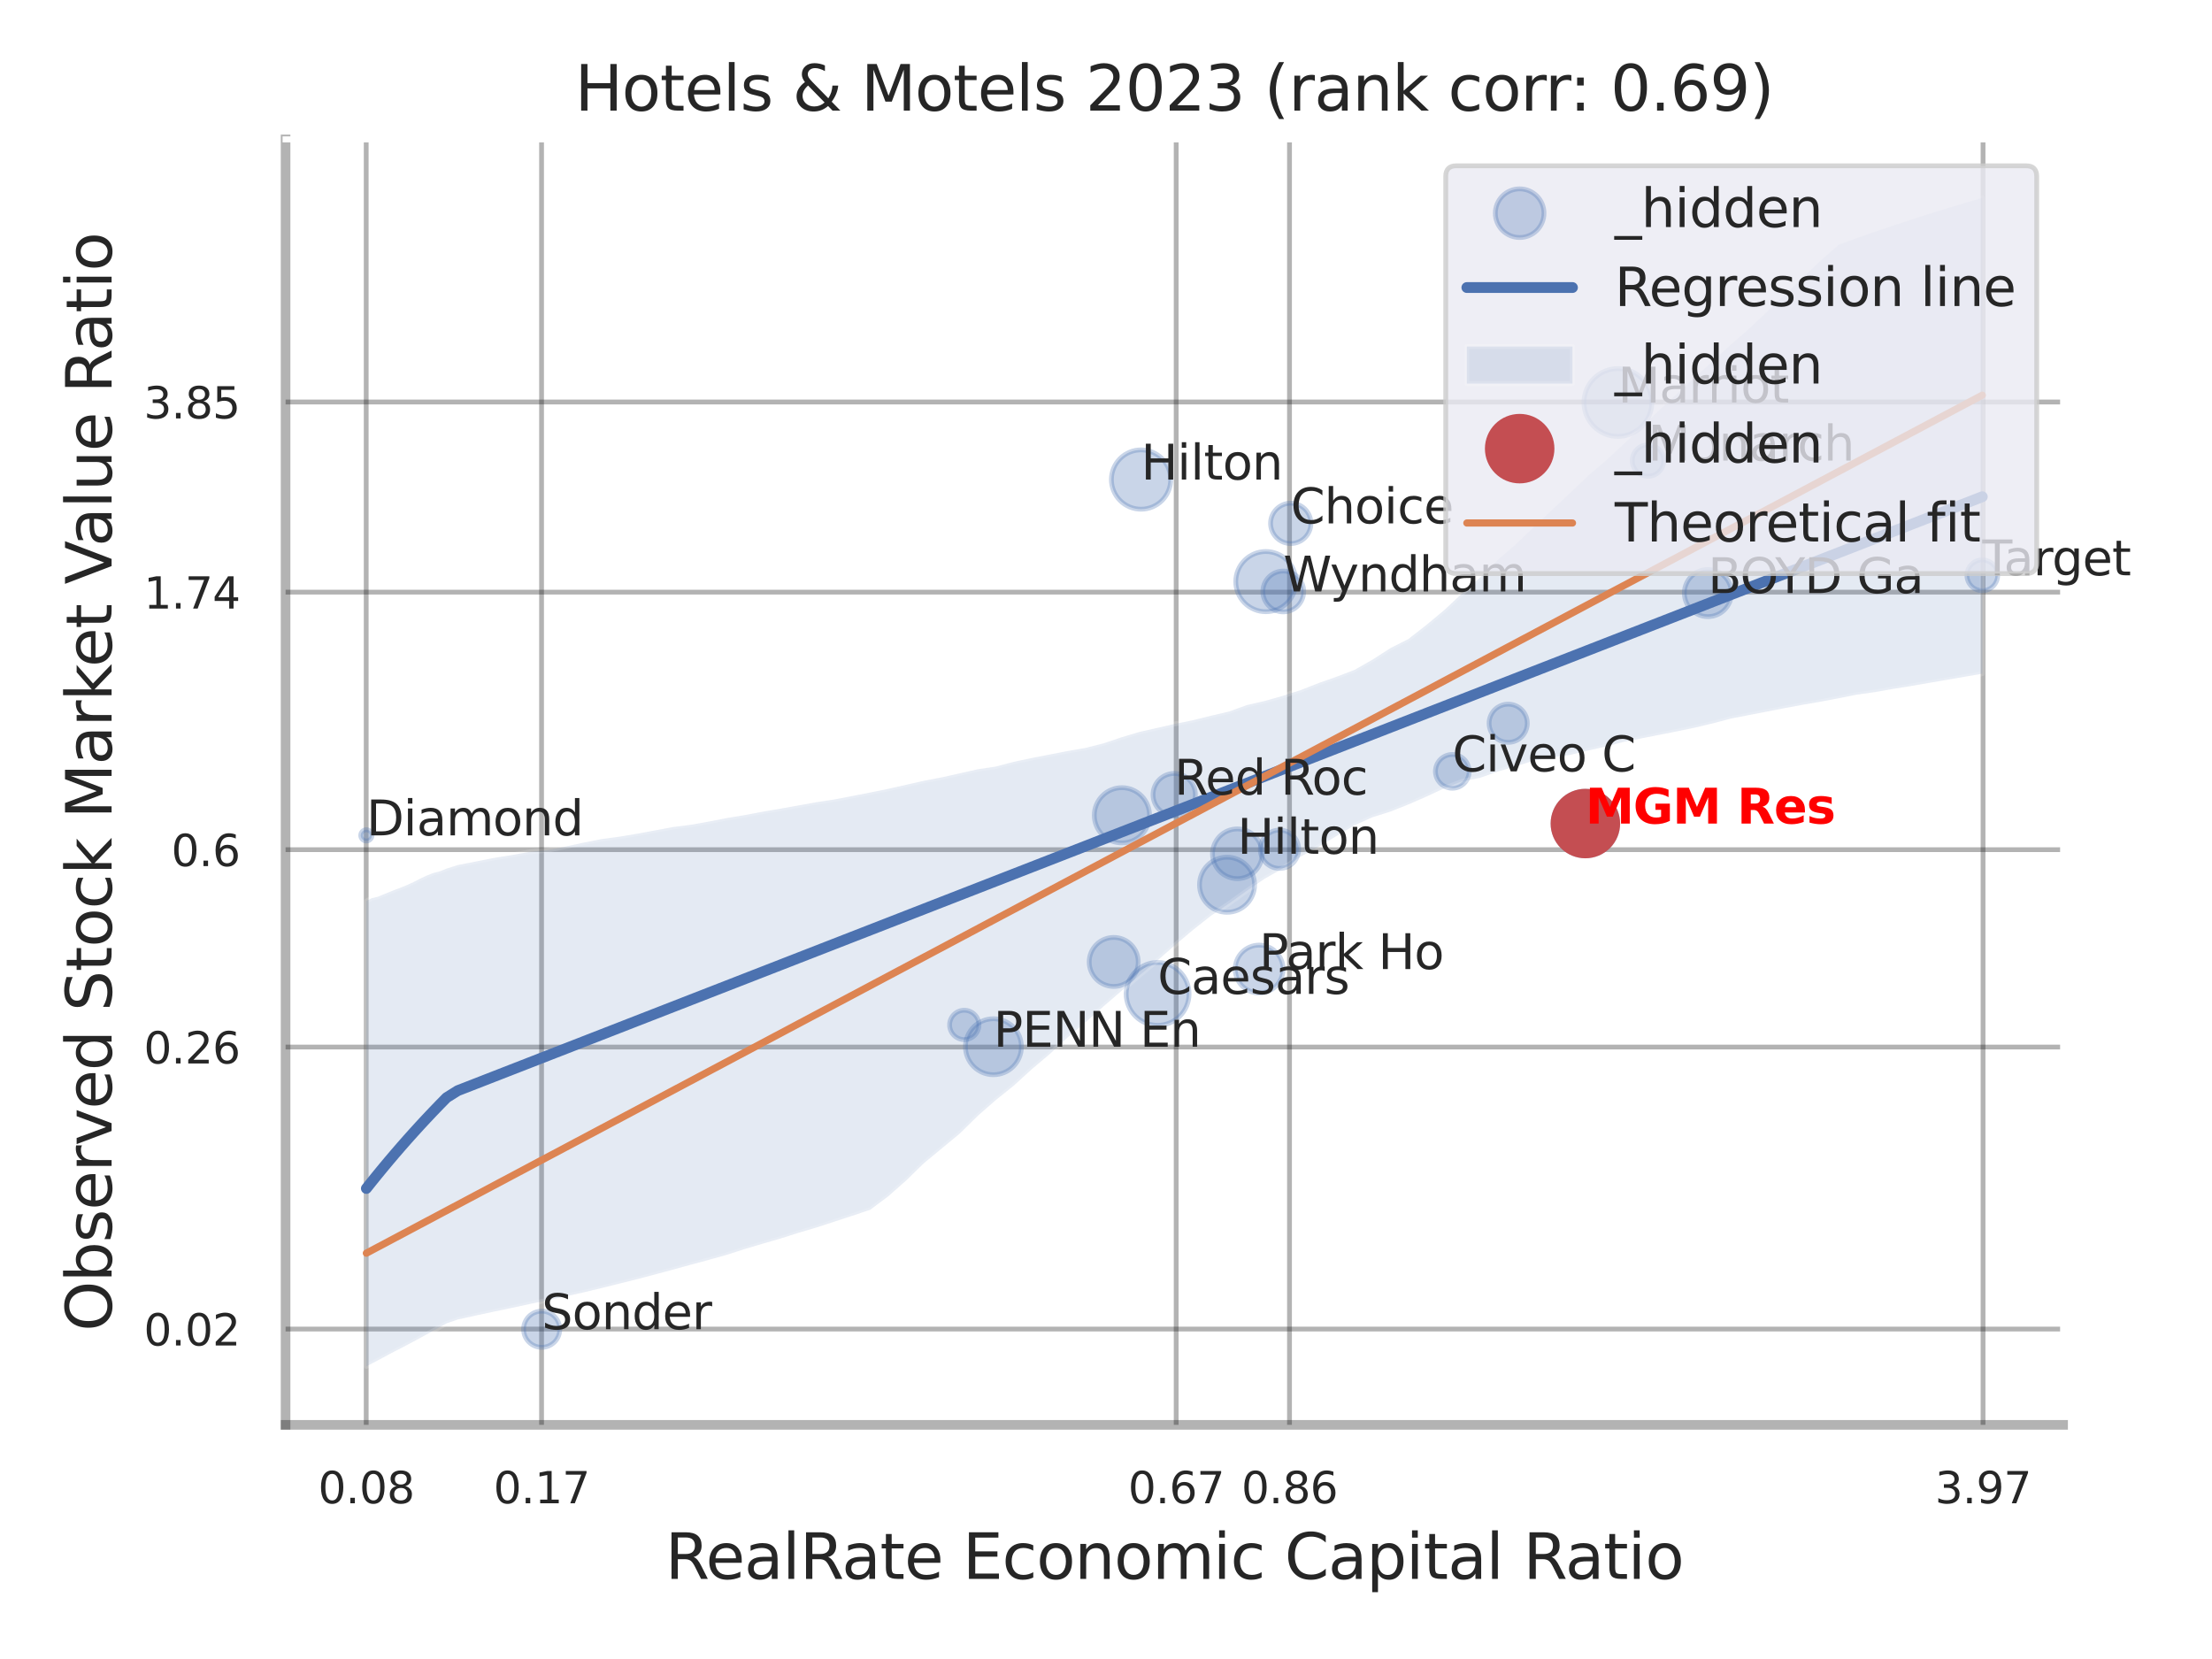 <?xml version="1.0" encoding="utf-8" standalone="no"?>
<!DOCTYPE svg PUBLIC "-//W3C//DTD SVG 1.1//EN"
  "http://www.w3.org/Graphics/SVG/1.1/DTD/svg11.dtd">
<svg xmlns:xlink="http://www.w3.org/1999/xlink" width="460.8pt" height="345.6pt" viewBox="0 0 460.8 345.6" xmlns="http://www.w3.org/2000/svg" version="1.1">
 <defs>
  <style type="text/css">*{stroke-linejoin: round; stroke-linecap: butt}</style>
 </defs>
 <g id="figure_1">
  <g id="patch_1">
   <path d="M 0 345.6 
L 460.8 345.6 
L 460.8 0 
L 0 0 
z
" style="fill: #ffffff"/>
  </g>
  <g id="axes_1">
   <g id="patch_2">
    <path d="M 59.49 296.82 
L 429.783 296.82 
L 429.783 29.04 
L 59.49 29.04 
z
" style="fill: #ffffff"/>
   </g>
   <g id="matplotlib.axis_1">
    <g id="xtick_1">
     <g id="line2d_1">
      <path d="M 76.286 296.82 
L 76.286 29.04 
" clip-path="url(#p8606f9867f)" style="fill: none; stroke: #000000; stroke-opacity: 0.3; stroke-linecap: round"/>
     </g>
     <g id="text_1">
      <!-- 0.08 -->
      <g style="fill: #262626" transform="translate(66.266 313.159) scale(0.09 -0.09)">
       <defs>
        <path id="DejaVuSans-30" d="M 2034 4250 
Q 1547 4250 1301 3770 
Q 1056 3291 1056 2328 
Q 1056 1369 1301 889 
Q 1547 409 2034 409 
Q 2525 409 2770 889 
Q 3016 1369 3016 2328 
Q 3016 3291 2770 3770 
Q 2525 4250 2034 4250 
z
M 2034 4750 
Q 2819 4750 3233 4129 
Q 3647 3509 3647 2328 
Q 3647 1150 3233 529 
Q 2819 -91 2034 -91 
Q 1250 -91 836 529 
Q 422 1150 422 2328 
Q 422 3509 836 4129 
Q 1250 4750 2034 4750 
z
" transform="scale(0.016)"/>
        <path id="DejaVuSans-2e" d="M 684 794 
L 1344 794 
L 1344 0 
L 684 0 
L 684 794 
z
" transform="scale(0.016)"/>
        <path id="DejaVuSans-38" d="M 2034 2216 
Q 1584 2216 1326 1975 
Q 1069 1734 1069 1313 
Q 1069 891 1326 650 
Q 1584 409 2034 409 
Q 2484 409 2743 651 
Q 3003 894 3003 1313 
Q 3003 1734 2745 1975 
Q 2488 2216 2034 2216 
z
M 1403 2484 
Q 997 2584 770 2862 
Q 544 3141 544 3541 
Q 544 4100 942 4425 
Q 1341 4750 2034 4750 
Q 2731 4750 3128 4425 
Q 3525 4100 3525 3541 
Q 3525 3141 3298 2862 
Q 3072 2584 2669 2484 
Q 3125 2378 3379 2068 
Q 3634 1759 3634 1313 
Q 3634 634 3220 271 
Q 2806 -91 2034 -91 
Q 1263 -91 848 271 
Q 434 634 434 1313 
Q 434 1759 690 2068 
Q 947 2378 1403 2484 
z
M 1172 3481 
Q 1172 3119 1398 2916 
Q 1625 2713 2034 2713 
Q 2441 2713 2670 2916 
Q 2900 3119 2900 3481 
Q 2900 3844 2670 4047 
Q 2441 4250 2034 4250 
Q 1625 4250 1398 4047 
Q 1172 3844 1172 3481 
z
" transform="scale(0.016)"/>
       </defs>
       <use xlink:href="#DejaVuSans-30"/>
       <use xlink:href="#DejaVuSans-2e" transform="translate(63.623 0)"/>
       <use xlink:href="#DejaVuSans-30" transform="translate(95.41 0)"/>
       <use xlink:href="#DejaVuSans-38" transform="translate(159.033 0)"/>
      </g>
     </g>
    </g>
    <g id="xtick_2">
     <g id="line2d_2">
      <path d="M 112.816 296.82 
L 112.816 29.04 
" clip-path="url(#p8606f9867f)" style="fill: none; stroke: #000000; stroke-opacity: 0.3; stroke-linecap: round"/>
     </g>
     <g id="text_2">
      <!-- 0.17 -->
      <g style="fill: #262626" transform="translate(102.797 313.159) scale(0.09 -0.09)">
       <defs>
        <path id="DejaVuSans-31" d="M 794 531 
L 1825 531 
L 1825 4091 
L 703 3866 
L 703 4441 
L 1819 4666 
L 2450 4666 
L 2450 531 
L 3481 531 
L 3481 0 
L 794 0 
L 794 531 
z
" transform="scale(0.016)"/>
        <path id="DejaVuSans-37" d="M 525 4666 
L 3525 4666 
L 3525 4397 
L 1831 0 
L 1172 0 
L 2766 4134 
L 525 4134 
L 525 4666 
z
" transform="scale(0.016)"/>
       </defs>
       <use xlink:href="#DejaVuSans-30"/>
       <use xlink:href="#DejaVuSans-2e" transform="translate(63.623 0)"/>
       <use xlink:href="#DejaVuSans-31" transform="translate(95.41 0)"/>
       <use xlink:href="#DejaVuSans-37" transform="translate(159.033 0)"/>
      </g>
     </g>
    </g>
    <g id="xtick_3">
     <g id="line2d_3">
      <path d="M 245.019 296.82 
L 245.019 29.04 
" clip-path="url(#p8606f9867f)" style="fill: none; stroke: #000000; stroke-opacity: 0.3; stroke-linecap: round"/>
     </g>
     <g id="text_3">
      <!-- 0.67 -->
      <g style="fill: #262626" transform="translate(235 313.159) scale(0.09 -0.09)">
       <defs>
        <path id="DejaVuSans-36" d="M 2113 2584 
Q 1688 2584 1439 2293 
Q 1191 2003 1191 1497 
Q 1191 994 1439 701 
Q 1688 409 2113 409 
Q 2538 409 2786 701 
Q 3034 994 3034 1497 
Q 3034 2003 2786 2293 
Q 2538 2584 2113 2584 
z
M 3366 4563 
L 3366 3988 
Q 3128 4100 2886 4159 
Q 2644 4219 2406 4219 
Q 1781 4219 1451 3797 
Q 1122 3375 1075 2522 
Q 1259 2794 1537 2939 
Q 1816 3084 2150 3084 
Q 2853 3084 3261 2657 
Q 3669 2231 3669 1497 
Q 3669 778 3244 343 
Q 2819 -91 2113 -91 
Q 1303 -91 875 529 
Q 447 1150 447 2328 
Q 447 3434 972 4092 
Q 1497 4750 2381 4750 
Q 2619 4750 2861 4703 
Q 3103 4656 3366 4563 
z
" transform="scale(0.016)"/>
       </defs>
       <use xlink:href="#DejaVuSans-30"/>
       <use xlink:href="#DejaVuSans-2e" transform="translate(63.623 0)"/>
       <use xlink:href="#DejaVuSans-36" transform="translate(95.41 0)"/>
       <use xlink:href="#DejaVuSans-37" transform="translate(159.033 0)"/>
      </g>
     </g>
    </g>
    <g id="xtick_4">
     <g id="line2d_4">
      <path d="M 268.627 296.82 
L 268.627 29.04 
" clip-path="url(#p8606f9867f)" style="fill: none; stroke: #000000; stroke-opacity: 0.3; stroke-linecap: round"/>
     </g>
     <g id="text_4">
      <!-- 0.86 -->
      <g style="fill: #262626" transform="translate(258.607 313.159) scale(0.09 -0.09)">
       <use xlink:href="#DejaVuSans-30"/>
       <use xlink:href="#DejaVuSans-2e" transform="translate(63.623 0)"/>
       <use xlink:href="#DejaVuSans-38" transform="translate(95.41 0)"/>
       <use xlink:href="#DejaVuSans-36" transform="translate(159.033 0)"/>
      </g>
     </g>
    </g>
    <g id="xtick_5">
     <g id="line2d_5">
      <path d="M 413.106 296.82 
L 413.106 29.04 
" clip-path="url(#p8606f9867f)" style="fill: none; stroke: #000000; stroke-opacity: 0.3; stroke-linecap: round"/>
     </g>
     <g id="text_5">
      <!-- 3.97 -->
      <g style="fill: #262626" transform="translate(403.087 313.159) scale(0.09 -0.09)">
       <defs>
        <path id="DejaVuSans-33" d="M 2597 2516 
Q 3050 2419 3304 2112 
Q 3559 1806 3559 1356 
Q 3559 666 3084 287 
Q 2609 -91 1734 -91 
Q 1441 -91 1130 -33 
Q 819 25 488 141 
L 488 750 
Q 750 597 1062 519 
Q 1375 441 1716 441 
Q 2309 441 2620 675 
Q 2931 909 2931 1356 
Q 2931 1769 2642 2001 
Q 2353 2234 1838 2234 
L 1294 2234 
L 1294 2753 
L 1863 2753 
Q 2328 2753 2575 2939 
Q 2822 3125 2822 3475 
Q 2822 3834 2567 4026 
Q 2313 4219 1838 4219 
Q 1578 4219 1281 4162 
Q 984 4106 628 3988 
L 628 4550 
Q 988 4650 1302 4700 
Q 1616 4750 1894 4750 
Q 2613 4750 3031 4423 
Q 3450 4097 3450 3541 
Q 3450 3153 3228 2886 
Q 3006 2619 2597 2516 
z
" transform="scale(0.016)"/>
        <path id="DejaVuSans-39" d="M 703 97 
L 703 672 
Q 941 559 1184 500 
Q 1428 441 1663 441 
Q 2288 441 2617 861 
Q 2947 1281 2994 2138 
Q 2813 1869 2534 1725 
Q 2256 1581 1919 1581 
Q 1219 1581 811 2004 
Q 403 2428 403 3163 
Q 403 3881 828 4315 
Q 1253 4750 1959 4750 
Q 2769 4750 3195 4129 
Q 3622 3509 3622 2328 
Q 3622 1225 3098 567 
Q 2575 -91 1691 -91 
Q 1453 -91 1209 -44 
Q 966 3 703 97 
z
M 1959 2075 
Q 2384 2075 2632 2365 
Q 2881 2656 2881 3163 
Q 2881 3666 2632 3958 
Q 2384 4250 1959 4250 
Q 1534 4250 1286 3958 
Q 1038 3666 1038 3163 
Q 1038 2656 1286 2365 
Q 1534 2075 1959 2075 
z
" transform="scale(0.016)"/>
       </defs>
       <use xlink:href="#DejaVuSans-33"/>
       <use xlink:href="#DejaVuSans-2e" transform="translate(63.623 0)"/>
       <use xlink:href="#DejaVuSans-39" transform="translate(95.41 0)"/>
       <use xlink:href="#DejaVuSans-37" transform="translate(159.033 0)"/>
      </g>
     </g>
    </g>
    <g id="xtick_6"/>
    <g id="xtick_7"/>
    <g id="text_6">
     <!-- RealRate Economic Capital Ratio -->
     <g style="fill: #262626" transform="translate(138.583 328.908) scale(0.13 -0.13)">
      <defs>
       <path id="DejaVuSans-52" d="M 2841 2188 
Q 3044 2119 3236 1894 
Q 3428 1669 3622 1275 
L 4263 0 
L 3584 0 
L 2988 1197 
Q 2756 1666 2539 1819 
Q 2322 1972 1947 1972 
L 1259 1972 
L 1259 0 
L 628 0 
L 628 4666 
L 2053 4666 
Q 2853 4666 3247 4331 
Q 3641 3997 3641 3322 
Q 3641 2881 3436 2590 
Q 3231 2300 2841 2188 
z
M 1259 4147 
L 1259 2491 
L 2053 2491 
Q 2509 2491 2742 2702 
Q 2975 2913 2975 3322 
Q 2975 3731 2742 3939 
Q 2509 4147 2053 4147 
L 1259 4147 
z
" transform="scale(0.016)"/>
       <path id="DejaVuSans-65" d="M 3597 1894 
L 3597 1613 
L 953 1613 
Q 991 1019 1311 708 
Q 1631 397 2203 397 
Q 2534 397 2845 478 
Q 3156 559 3463 722 
L 3463 178 
Q 3153 47 2828 -22 
Q 2503 -91 2169 -91 
Q 1331 -91 842 396 
Q 353 884 353 1716 
Q 353 2575 817 3079 
Q 1281 3584 2069 3584 
Q 2775 3584 3186 3129 
Q 3597 2675 3597 1894 
z
M 3022 2063 
Q 3016 2534 2758 2815 
Q 2500 3097 2075 3097 
Q 1594 3097 1305 2825 
Q 1016 2553 972 2059 
L 3022 2063 
z
" transform="scale(0.016)"/>
       <path id="DejaVuSans-61" d="M 2194 1759 
Q 1497 1759 1228 1600 
Q 959 1441 959 1056 
Q 959 750 1161 570 
Q 1363 391 1709 391 
Q 2188 391 2477 730 
Q 2766 1069 2766 1631 
L 2766 1759 
L 2194 1759 
z
M 3341 1997 
L 3341 0 
L 2766 0 
L 2766 531 
Q 2569 213 2275 61 
Q 1981 -91 1556 -91 
Q 1019 -91 701 211 
Q 384 513 384 1019 
Q 384 1609 779 1909 
Q 1175 2209 1959 2209 
L 2766 2209 
L 2766 2266 
Q 2766 2663 2505 2880 
Q 2244 3097 1772 3097 
Q 1472 3097 1187 3025 
Q 903 2953 641 2809 
L 641 3341 
Q 956 3463 1253 3523 
Q 1550 3584 1831 3584 
Q 2591 3584 2966 3190 
Q 3341 2797 3341 1997 
z
" transform="scale(0.016)"/>
       <path id="DejaVuSans-6c" d="M 603 4863 
L 1178 4863 
L 1178 0 
L 603 0 
L 603 4863 
z
" transform="scale(0.016)"/>
       <path id="DejaVuSans-74" d="M 1172 4494 
L 1172 3500 
L 2356 3500 
L 2356 3053 
L 1172 3053 
L 1172 1153 
Q 1172 725 1289 603 
Q 1406 481 1766 481 
L 2356 481 
L 2356 0 
L 1766 0 
Q 1100 0 847 248 
Q 594 497 594 1153 
L 594 3053 
L 172 3053 
L 172 3500 
L 594 3500 
L 594 4494 
L 1172 4494 
z
" transform="scale(0.016)"/>
       <path id="DejaVuSans-20" transform="scale(0.016)"/>
       <path id="DejaVuSans-45" d="M 628 4666 
L 3578 4666 
L 3578 4134 
L 1259 4134 
L 1259 2753 
L 3481 2753 
L 3481 2222 
L 1259 2222 
L 1259 531 
L 3634 531 
L 3634 0 
L 628 0 
L 628 4666 
z
" transform="scale(0.016)"/>
       <path id="DejaVuSans-63" d="M 3122 3366 
L 3122 2828 
Q 2878 2963 2633 3030 
Q 2388 3097 2138 3097 
Q 1578 3097 1268 2742 
Q 959 2388 959 1747 
Q 959 1106 1268 751 
Q 1578 397 2138 397 
Q 2388 397 2633 464 
Q 2878 531 3122 666 
L 3122 134 
Q 2881 22 2623 -34 
Q 2366 -91 2075 -91 
Q 1284 -91 818 406 
Q 353 903 353 1747 
Q 353 2603 823 3093 
Q 1294 3584 2113 3584 
Q 2378 3584 2631 3529 
Q 2884 3475 3122 3366 
z
" transform="scale(0.016)"/>
       <path id="DejaVuSans-6f" d="M 1959 3097 
Q 1497 3097 1228 2736 
Q 959 2375 959 1747 
Q 959 1119 1226 758 
Q 1494 397 1959 397 
Q 2419 397 2687 759 
Q 2956 1122 2956 1747 
Q 2956 2369 2687 2733 
Q 2419 3097 1959 3097 
z
M 1959 3584 
Q 2709 3584 3137 3096 
Q 3566 2609 3566 1747 
Q 3566 888 3137 398 
Q 2709 -91 1959 -91 
Q 1206 -91 779 398 
Q 353 888 353 1747 
Q 353 2609 779 3096 
Q 1206 3584 1959 3584 
z
" transform="scale(0.016)"/>
       <path id="DejaVuSans-6e" d="M 3513 2113 
L 3513 0 
L 2938 0 
L 2938 2094 
Q 2938 2591 2744 2837 
Q 2550 3084 2163 3084 
Q 1697 3084 1428 2787 
Q 1159 2491 1159 1978 
L 1159 0 
L 581 0 
L 581 3500 
L 1159 3500 
L 1159 2956 
Q 1366 3272 1645 3428 
Q 1925 3584 2291 3584 
Q 2894 3584 3203 3211 
Q 3513 2838 3513 2113 
z
" transform="scale(0.016)"/>
       <path id="DejaVuSans-6d" d="M 3328 2828 
Q 3544 3216 3844 3400 
Q 4144 3584 4550 3584 
Q 5097 3584 5394 3201 
Q 5691 2819 5691 2113 
L 5691 0 
L 5113 0 
L 5113 2094 
Q 5113 2597 4934 2840 
Q 4756 3084 4391 3084 
Q 3944 3084 3684 2787 
Q 3425 2491 3425 1978 
L 3425 0 
L 2847 0 
L 2847 2094 
Q 2847 2600 2669 2842 
Q 2491 3084 2119 3084 
Q 1678 3084 1418 2786 
Q 1159 2488 1159 1978 
L 1159 0 
L 581 0 
L 581 3500 
L 1159 3500 
L 1159 2956 
Q 1356 3278 1631 3431 
Q 1906 3584 2284 3584 
Q 2666 3584 2933 3390 
Q 3200 3197 3328 2828 
z
" transform="scale(0.016)"/>
       <path id="DejaVuSans-69" d="M 603 3500 
L 1178 3500 
L 1178 0 
L 603 0 
L 603 3500 
z
M 603 4863 
L 1178 4863 
L 1178 4134 
L 603 4134 
L 603 4863 
z
" transform="scale(0.016)"/>
       <path id="DejaVuSans-43" d="M 4122 4306 
L 4122 3641 
Q 3803 3938 3442 4084 
Q 3081 4231 2675 4231 
Q 1875 4231 1450 3742 
Q 1025 3253 1025 2328 
Q 1025 1406 1450 917 
Q 1875 428 2675 428 
Q 3081 428 3442 575 
Q 3803 722 4122 1019 
L 4122 359 
Q 3791 134 3420 21 
Q 3050 -91 2638 -91 
Q 1578 -91 968 557 
Q 359 1206 359 2328 
Q 359 3453 968 4101 
Q 1578 4750 2638 4750 
Q 3056 4750 3426 4639 
Q 3797 4528 4122 4306 
z
" transform="scale(0.016)"/>
       <path id="DejaVuSans-70" d="M 1159 525 
L 1159 -1331 
L 581 -1331 
L 581 3500 
L 1159 3500 
L 1159 2969 
Q 1341 3281 1617 3432 
Q 1894 3584 2278 3584 
Q 2916 3584 3314 3078 
Q 3713 2572 3713 1747 
Q 3713 922 3314 415 
Q 2916 -91 2278 -91 
Q 1894 -91 1617 61 
Q 1341 213 1159 525 
z
M 3116 1747 
Q 3116 2381 2855 2742 
Q 2594 3103 2138 3103 
Q 1681 3103 1420 2742 
Q 1159 2381 1159 1747 
Q 1159 1113 1420 752 
Q 1681 391 2138 391 
Q 2594 391 2855 752 
Q 3116 1113 3116 1747 
z
" transform="scale(0.016)"/>
      </defs>
      <use xlink:href="#DejaVuSans-52"/>
      <use xlink:href="#DejaVuSans-65" transform="translate(64.982 0)"/>
      <use xlink:href="#DejaVuSans-61" transform="translate(126.506 0)"/>
      <use xlink:href="#DejaVuSans-6c" transform="translate(187.785 0)"/>
      <use xlink:href="#DejaVuSans-52" transform="translate(215.568 0)"/>
      <use xlink:href="#DejaVuSans-61" transform="translate(282.801 0)"/>
      <use xlink:href="#DejaVuSans-74" transform="translate(344.08 0)"/>
      <use xlink:href="#DejaVuSans-65" transform="translate(383.289 0)"/>
      <use xlink:href="#DejaVuSans-20" transform="translate(444.812 0)"/>
      <use xlink:href="#DejaVuSans-45" transform="translate(476.6 0)"/>
      <use xlink:href="#DejaVuSans-63" transform="translate(539.783 0)"/>
      <use xlink:href="#DejaVuSans-6f" transform="translate(594.764 0)"/>
      <use xlink:href="#DejaVuSans-6e" transform="translate(655.945 0)"/>
      <use xlink:href="#DejaVuSans-6f" transform="translate(719.324 0)"/>
      <use xlink:href="#DejaVuSans-6d" transform="translate(780.506 0)"/>
      <use xlink:href="#DejaVuSans-69" transform="translate(877.918 0)"/>
      <use xlink:href="#DejaVuSans-63" transform="translate(905.701 0)"/>
      <use xlink:href="#DejaVuSans-20" transform="translate(960.682 0)"/>
      <use xlink:href="#DejaVuSans-43" transform="translate(992.469 0)"/>
      <use xlink:href="#DejaVuSans-61" transform="translate(1062.293 0)"/>
      <use xlink:href="#DejaVuSans-70" transform="translate(1123.572 0)"/>
      <use xlink:href="#DejaVuSans-69" transform="translate(1187.049 0)"/>
      <use xlink:href="#DejaVuSans-74" transform="translate(1214.832 0)"/>
      <use xlink:href="#DejaVuSans-61" transform="translate(1254.041 0)"/>
      <use xlink:href="#DejaVuSans-6c" transform="translate(1315.32 0)"/>
      <use xlink:href="#DejaVuSans-20" transform="translate(1343.104 0)"/>
      <use xlink:href="#DejaVuSans-52" transform="translate(1374.891 0)"/>
      <use xlink:href="#DejaVuSans-61" transform="translate(1442.123 0)"/>
      <use xlink:href="#DejaVuSans-74" transform="translate(1503.402 0)"/>
      <use xlink:href="#DejaVuSans-69" transform="translate(1542.611 0)"/>
      <use xlink:href="#DejaVuSans-6f" transform="translate(1570.395 0)"/>
     </g>
    </g>
   </g>
   <g id="matplotlib.axis_2">
    <g id="ytick_1">
     <g id="line2d_6">
      <path d="M 59.49 276.869 
L 429.783 276.869 
" clip-path="url(#p8606f9867f)" style="fill: none; stroke: #000000; stroke-opacity: 0.3; stroke-linecap: round"/>
     </g>
     <g id="text_7">
      <!-- 0.02 -->
      <g style="fill: #262626" transform="translate(29.951 280.288) scale(0.09 -0.09)">
       <defs>
        <path id="DejaVuSans-32" d="M 1228 531 
L 3431 531 
L 3431 0 
L 469 0 
L 469 531 
Q 828 903 1448 1529 
Q 2069 2156 2228 2338 
Q 2531 2678 2651 2914 
Q 2772 3150 2772 3378 
Q 2772 3750 2511 3984 
Q 2250 4219 1831 4219 
Q 1534 4219 1204 4116 
Q 875 4013 500 3803 
L 500 4441 
Q 881 4594 1212 4672 
Q 1544 4750 1819 4750 
Q 2544 4750 2975 4387 
Q 3406 4025 3406 3419 
Q 3406 3131 3298 2873 
Q 3191 2616 2906 2266 
Q 2828 2175 2409 1742 
Q 1991 1309 1228 531 
z
" transform="scale(0.016)"/>
       </defs>
       <use xlink:href="#DejaVuSans-30"/>
       <use xlink:href="#DejaVuSans-2e" transform="translate(63.623 0)"/>
       <use xlink:href="#DejaVuSans-30" transform="translate(95.41 0)"/>
       <use xlink:href="#DejaVuSans-32" transform="translate(159.033 0)"/>
      </g>
     </g>
    </g>
    <g id="ytick_2">
     <g id="line2d_7">
      <path d="M 59.49 218.118 
L 429.783 218.118 
" clip-path="url(#p8606f9867f)" style="fill: none; stroke: #000000; stroke-opacity: 0.3; stroke-linecap: round"/>
     </g>
     <g id="text_8">
      <!-- 0.26 -->
      <g style="fill: #262626" transform="translate(29.951 221.537) scale(0.09 -0.09)">
       <use xlink:href="#DejaVuSans-30"/>
       <use xlink:href="#DejaVuSans-2e" transform="translate(63.623 0)"/>
       <use xlink:href="#DejaVuSans-32" transform="translate(95.41 0)"/>
       <use xlink:href="#DejaVuSans-36" transform="translate(159.033 0)"/>
      </g>
     </g>
    </g>
    <g id="ytick_3">
     <g id="line2d_8">
      <path d="M 59.49 177.003 
L 429.783 177.003 
" clip-path="url(#p8606f9867f)" style="fill: none; stroke: #000000; stroke-opacity: 0.3; stroke-linecap: round"/>
     </g>
     <g id="text_9">
      <!-- 0.6 -->
      <g style="fill: #262626" transform="translate(35.677 180.423) scale(0.09 -0.09)">
       <use xlink:href="#DejaVuSans-30"/>
       <use xlink:href="#DejaVuSans-2e" transform="translate(63.623 0)"/>
       <use xlink:href="#DejaVuSans-36" transform="translate(95.41 0)"/>
      </g>
     </g>
    </g>
    <g id="ytick_4">
     <g id="line2d_9">
      <path d="M 59.49 123.354 
L 429.783 123.354 
" clip-path="url(#p8606f9867f)" style="fill: none; stroke: #000000; stroke-opacity: 0.3; stroke-linecap: round"/>
     </g>
     <g id="text_10">
      <!-- 1.74 -->
      <g style="fill: #262626" transform="translate(29.951 126.773) scale(0.09 -0.09)">
       <defs>
        <path id="DejaVuSans-34" d="M 2419 4116 
L 825 1625 
L 2419 1625 
L 2419 4116 
z
M 2253 4666 
L 3047 4666 
L 3047 1625 
L 3713 1625 
L 3713 1100 
L 3047 1100 
L 3047 0 
L 2419 0 
L 2419 1100 
L 313 1100 
L 313 1709 
L 2253 4666 
z
" transform="scale(0.016)"/>
       </defs>
       <use xlink:href="#DejaVuSans-31"/>
       <use xlink:href="#DejaVuSans-2e" transform="translate(63.623 0)"/>
       <use xlink:href="#DejaVuSans-37" transform="translate(95.41 0)"/>
       <use xlink:href="#DejaVuSans-34" transform="translate(159.033 0)"/>
      </g>
     </g>
    </g>
    <g id="ytick_5">
     <g id="line2d_10">
      <path d="M 59.49 83.744 
L 429.783 83.744 
" clip-path="url(#p8606f9867f)" style="fill: none; stroke: #000000; stroke-opacity: 0.3; stroke-linecap: round"/>
     </g>
     <g id="text_11">
      <!-- 3.85 -->
      <g style="fill: #262626" transform="translate(29.951 87.163) scale(0.09 -0.09)">
       <defs>
        <path id="DejaVuSans-35" d="M 691 4666 
L 3169 4666 
L 3169 4134 
L 1269 4134 
L 1269 2991 
Q 1406 3038 1543 3061 
Q 1681 3084 1819 3084 
Q 2600 3084 3056 2656 
Q 3513 2228 3513 1497 
Q 3513 744 3044 326 
Q 2575 -91 1722 -91 
Q 1428 -91 1123 -41 
Q 819 9 494 109 
L 494 744 
Q 775 591 1075 516 
Q 1375 441 1709 441 
Q 2250 441 2565 725 
Q 2881 1009 2881 1497 
Q 2881 1984 2565 2268 
Q 2250 2553 1709 2553 
Q 1456 2553 1204 2497 
Q 953 2441 691 2322 
L 691 4666 
z
" transform="scale(0.016)"/>
       </defs>
       <use xlink:href="#DejaVuSans-33"/>
       <use xlink:href="#DejaVuSans-2e" transform="translate(63.623 0)"/>
       <use xlink:href="#DejaVuSans-38" transform="translate(95.41 0)"/>
       <use xlink:href="#DejaVuSans-35" transform="translate(159.033 0)"/>
      </g>
     </g>
    </g>
    <g id="ytick_6"/>
    <g id="ytick_7"/>
    <g id="ytick_8"/>
    <g id="text_12">
     <!-- Observed Stock Market Value Ratio -->
     <g style="fill: #262626" transform="translate(23.247 277.332) rotate(-90) scale(0.13 -0.13)">
      <defs>
       <path id="DejaVuSans-4f" d="M 2522 4238 
Q 1834 4238 1429 3725 
Q 1025 3213 1025 2328 
Q 1025 1447 1429 934 
Q 1834 422 2522 422 
Q 3209 422 3611 934 
Q 4013 1447 4013 2328 
Q 4013 3213 3611 3725 
Q 3209 4238 2522 4238 
z
M 2522 4750 
Q 3503 4750 4090 4092 
Q 4678 3434 4678 2328 
Q 4678 1225 4090 567 
Q 3503 -91 2522 -91 
Q 1538 -91 948 565 
Q 359 1222 359 2328 
Q 359 3434 948 4092 
Q 1538 4750 2522 4750 
z
" transform="scale(0.016)"/>
       <path id="DejaVuSans-62" d="M 3116 1747 
Q 3116 2381 2855 2742 
Q 2594 3103 2138 3103 
Q 1681 3103 1420 2742 
Q 1159 2381 1159 1747 
Q 1159 1113 1420 752 
Q 1681 391 2138 391 
Q 2594 391 2855 752 
Q 3116 1113 3116 1747 
z
M 1159 2969 
Q 1341 3281 1617 3432 
Q 1894 3584 2278 3584 
Q 2916 3584 3314 3078 
Q 3713 2572 3713 1747 
Q 3713 922 3314 415 
Q 2916 -91 2278 -91 
Q 1894 -91 1617 61 
Q 1341 213 1159 525 
L 1159 0 
L 581 0 
L 581 4863 
L 1159 4863 
L 1159 2969 
z
" transform="scale(0.016)"/>
       <path id="DejaVuSans-73" d="M 2834 3397 
L 2834 2853 
Q 2591 2978 2328 3040 
Q 2066 3103 1784 3103 
Q 1356 3103 1142 2972 
Q 928 2841 928 2578 
Q 928 2378 1081 2264 
Q 1234 2150 1697 2047 
L 1894 2003 
Q 2506 1872 2764 1633 
Q 3022 1394 3022 966 
Q 3022 478 2636 193 
Q 2250 -91 1575 -91 
Q 1294 -91 989 -36 
Q 684 19 347 128 
L 347 722 
Q 666 556 975 473 
Q 1284 391 1588 391 
Q 1994 391 2212 530 
Q 2431 669 2431 922 
Q 2431 1156 2273 1281 
Q 2116 1406 1581 1522 
L 1381 1569 
Q 847 1681 609 1914 
Q 372 2147 372 2553 
Q 372 3047 722 3315 
Q 1072 3584 1716 3584 
Q 2034 3584 2315 3537 
Q 2597 3491 2834 3397 
z
" transform="scale(0.016)"/>
       <path id="DejaVuSans-72" d="M 2631 2963 
Q 2534 3019 2420 3045 
Q 2306 3072 2169 3072 
Q 1681 3072 1420 2755 
Q 1159 2438 1159 1844 
L 1159 0 
L 581 0 
L 581 3500 
L 1159 3500 
L 1159 2956 
Q 1341 3275 1631 3429 
Q 1922 3584 2338 3584 
Q 2397 3584 2469 3576 
Q 2541 3569 2628 3553 
L 2631 2963 
z
" transform="scale(0.016)"/>
       <path id="DejaVuSans-76" d="M 191 3500 
L 800 3500 
L 1894 563 
L 2988 3500 
L 3597 3500 
L 2284 0 
L 1503 0 
L 191 3500 
z
" transform="scale(0.016)"/>
       <path id="DejaVuSans-64" d="M 2906 2969 
L 2906 4863 
L 3481 4863 
L 3481 0 
L 2906 0 
L 2906 525 
Q 2725 213 2448 61 
Q 2172 -91 1784 -91 
Q 1150 -91 751 415 
Q 353 922 353 1747 
Q 353 2572 751 3078 
Q 1150 3584 1784 3584 
Q 2172 3584 2448 3432 
Q 2725 3281 2906 2969 
z
M 947 1747 
Q 947 1113 1208 752 
Q 1469 391 1925 391 
Q 2381 391 2643 752 
Q 2906 1113 2906 1747 
Q 2906 2381 2643 2742 
Q 2381 3103 1925 3103 
Q 1469 3103 1208 2742 
Q 947 2381 947 1747 
z
" transform="scale(0.016)"/>
       <path id="DejaVuSans-53" d="M 3425 4513 
L 3425 3897 
Q 3066 4069 2747 4153 
Q 2428 4238 2131 4238 
Q 1616 4238 1336 4038 
Q 1056 3838 1056 3469 
Q 1056 3159 1242 3001 
Q 1428 2844 1947 2747 
L 2328 2669 
Q 3034 2534 3370 2195 
Q 3706 1856 3706 1288 
Q 3706 609 3251 259 
Q 2797 -91 1919 -91 
Q 1588 -91 1214 -16 
Q 841 59 441 206 
L 441 856 
Q 825 641 1194 531 
Q 1563 422 1919 422 
Q 2459 422 2753 634 
Q 3047 847 3047 1241 
Q 3047 1584 2836 1778 
Q 2625 1972 2144 2069 
L 1759 2144 
Q 1053 2284 737 2584 
Q 422 2884 422 3419 
Q 422 4038 858 4394 
Q 1294 4750 2059 4750 
Q 2388 4750 2728 4690 
Q 3069 4631 3425 4513 
z
" transform="scale(0.016)"/>
       <path id="DejaVuSans-6b" d="M 581 4863 
L 1159 4863 
L 1159 1991 
L 2875 3500 
L 3609 3500 
L 1753 1863 
L 3688 0 
L 2938 0 
L 1159 1709 
L 1159 0 
L 581 0 
L 581 4863 
z
" transform="scale(0.016)"/>
       <path id="DejaVuSans-4d" d="M 628 4666 
L 1569 4666 
L 2759 1491 
L 3956 4666 
L 4897 4666 
L 4897 0 
L 4281 0 
L 4281 4097 
L 3078 897 
L 2444 897 
L 1241 4097 
L 1241 0 
L 628 0 
L 628 4666 
z
" transform="scale(0.016)"/>
       <path id="DejaVuSans-56" d="M 1831 0 
L 50 4666 
L 709 4666 
L 2188 738 
L 3669 4666 
L 4325 4666 
L 2547 0 
L 1831 0 
z
" transform="scale(0.016)"/>
       <path id="DejaVuSans-75" d="M 544 1381 
L 544 3500 
L 1119 3500 
L 1119 1403 
Q 1119 906 1312 657 
Q 1506 409 1894 409 
Q 2359 409 2629 706 
Q 2900 1003 2900 1516 
L 2900 3500 
L 3475 3500 
L 3475 0 
L 2900 0 
L 2900 538 
Q 2691 219 2414 64 
Q 2138 -91 1772 -91 
Q 1169 -91 856 284 
Q 544 659 544 1381 
z
M 1991 3584 
L 1991 3584 
z
" transform="scale(0.016)"/>
      </defs>
      <use xlink:href="#DejaVuSans-4f"/>
      <use xlink:href="#DejaVuSans-62" transform="translate(78.711 0)"/>
      <use xlink:href="#DejaVuSans-73" transform="translate(142.188 0)"/>
      <use xlink:href="#DejaVuSans-65" transform="translate(194.287 0)"/>
      <use xlink:href="#DejaVuSans-72" transform="translate(255.811 0)"/>
      <use xlink:href="#DejaVuSans-76" transform="translate(296.924 0)"/>
      <use xlink:href="#DejaVuSans-65" transform="translate(356.104 0)"/>
      <use xlink:href="#DejaVuSans-64" transform="translate(417.627 0)"/>
      <use xlink:href="#DejaVuSans-20" transform="translate(481.104 0)"/>
      <use xlink:href="#DejaVuSans-53" transform="translate(512.891 0)"/>
      <use xlink:href="#DejaVuSans-74" transform="translate(576.367 0)"/>
      <use xlink:href="#DejaVuSans-6f" transform="translate(615.576 0)"/>
      <use xlink:href="#DejaVuSans-63" transform="translate(676.758 0)"/>
      <use xlink:href="#DejaVuSans-6b" transform="translate(731.738 0)"/>
      <use xlink:href="#DejaVuSans-20" transform="translate(789.648 0)"/>
      <use xlink:href="#DejaVuSans-4d" transform="translate(821.436 0)"/>
      <use xlink:href="#DejaVuSans-61" transform="translate(907.715 0)"/>
      <use xlink:href="#DejaVuSans-72" transform="translate(968.994 0)"/>
      <use xlink:href="#DejaVuSans-6b" transform="translate(1010.107 0)"/>
      <use xlink:href="#DejaVuSans-65" transform="translate(1064.393 0)"/>
      <use xlink:href="#DejaVuSans-74" transform="translate(1125.916 0)"/>
      <use xlink:href="#DejaVuSans-20" transform="translate(1165.125 0)"/>
      <use xlink:href="#DejaVuSans-56" transform="translate(1196.912 0)"/>
      <use xlink:href="#DejaVuSans-61" transform="translate(1257.57 0)"/>
      <use xlink:href="#DejaVuSans-6c" transform="translate(1318.85 0)"/>
      <use xlink:href="#DejaVuSans-75" transform="translate(1346.633 0)"/>
      <use xlink:href="#DejaVuSans-65" transform="translate(1410.012 0)"/>
      <use xlink:href="#DejaVuSans-20" transform="translate(1471.535 0)"/>
      <use xlink:href="#DejaVuSans-52" transform="translate(1503.322 0)"/>
      <use xlink:href="#DejaVuSans-61" transform="translate(1570.555 0)"/>
      <use xlink:href="#DejaVuSans-74" transform="translate(1631.834 0)"/>
      <use xlink:href="#DejaVuSans-69" transform="translate(1671.043 0)"/>
      <use xlink:href="#DejaVuSans-6f" transform="translate(1698.826 0)"/>
     </g>
    </g>
   </g>
   <g id="PathCollection_1">
    <path d="M 330.261 178.299 
C 332.048 178.299 333.763 177.589 335.026 176.326 
C 336.29 175.062 337 173.347 337 171.56 
C 337 169.773 336.29 168.059 335.026 166.795 
C 333.763 165.531 332.048 164.821 330.261 164.821 
C 328.474 164.821 326.759 165.531 325.496 166.795 
C 324.232 168.059 323.522 169.773 323.522 171.56 
C 323.522 173.347 324.232 175.062 325.496 176.326 
C 326.759 177.589 328.474 178.299 330.261 178.299 
z
" clip-path="url(#p8606f9867f)" style="fill: #4c72b0; fill-opacity: 0.3; stroke: #4c72b0; stroke-opacity: 0.3"/>
    <path d="M 76.321 175.195 
C 76.633 175.195 76.931 175.071 77.151 174.851 
C 77.372 174.631 77.495 174.332 77.495 174.021 
C 77.495 173.71 77.372 173.411 77.151 173.191 
C 76.931 172.971 76.633 172.847 76.321 172.847 
C 76.01 172.847 75.712 172.971 75.492 173.191 
C 75.271 173.411 75.148 173.71 75.148 174.021 
C 75.148 174.332 75.271 174.631 75.492 174.851 
C 75.712 175.071 76.01 175.195 76.321 175.195 
z
" clip-path="url(#p8606f9867f)" style="fill: #4c72b0; fill-opacity: 0.3; stroke: #4c72b0; stroke-opacity: 0.3"/>
    <path d="M 200.877 216.564 
C 201.687 216.564 202.464 216.242 203.037 215.669 
C 203.611 215.096 203.933 214.319 203.933 213.508 
C 203.933 212.698 203.611 211.921 203.037 211.347 
C 202.464 210.774 201.687 210.452 200.877 210.452 
C 200.066 210.452 199.289 210.774 198.716 211.347 
C 198.143 211.921 197.821 212.698 197.821 213.508 
C 197.821 214.319 198.143 215.096 198.716 215.669 
C 199.289 216.242 200.066 216.564 200.877 216.564 
z
" clip-path="url(#p8606f9867f)" style="fill: #4c72b0; fill-opacity: 0.3; stroke: #4c72b0; stroke-opacity: 0.3"/>
    <path d="M 355.79 128.455 
C 357.091 128.455 358.339 127.938 359.259 127.018 
C 360.179 126.098 360.696 124.85 360.696 123.549 
C 360.696 122.248 360.179 121 359.259 120.08 
C 358.339 119.16 357.091 118.643 355.79 118.643 
C 354.489 118.643 353.241 119.16 352.321 120.08 
C 351.401 121 350.884 122.248 350.884 123.549 
C 350.884 124.85 351.401 126.098 352.321 127.018 
C 353.241 127.938 354.489 128.455 355.79 128.455 
z
" clip-path="url(#p8606f9867f)" style="fill: #4c72b0; fill-opacity: 0.3; stroke: #4c72b0; stroke-opacity: 0.3"/>
    <path d="M 343.312 99.219 
C 344.181 99.219 345.014 98.874 345.627 98.26 
C 346.241 97.646 346.586 96.813 346.586 95.945 
C 346.586 95.077 346.241 94.244 345.627 93.63 
C 345.014 93.016 344.181 92.671 343.312 92.671 
C 342.444 92.671 341.611 93.016 340.997 93.63 
C 340.383 94.244 340.038 95.077 340.038 95.945 
C 340.038 96.813 340.383 97.646 340.997 98.26 
C 341.611 98.874 342.444 99.219 343.312 99.219 
z
" clip-path="url(#p8606f9867f)" style="fill: #4c72b0; fill-opacity: 0.3; stroke: #4c72b0; stroke-opacity: 0.3"/>
    <path d="M 206.951 223.885 
C 208.498 223.885 209.981 223.27 211.075 222.177 
C 212.168 221.083 212.783 219.6 212.783 218.053 
C 212.783 216.507 212.168 215.024 211.075 213.93 
C 209.981 212.837 208.498 212.222 206.951 212.222 
C 205.405 212.222 203.922 212.837 202.828 213.93 
C 201.735 215.024 201.12 216.507 201.12 218.053 
C 201.12 219.6 201.735 221.083 202.828 222.177 
C 203.922 223.27 205.405 223.885 206.951 223.885 
z
" clip-path="url(#p8606f9867f)" style="fill: #4c72b0; fill-opacity: 0.3; stroke: #4c72b0; stroke-opacity: 0.3"/>
    <path d="M 268.884 113.227 
C 269.998 113.227 271.067 112.784 271.855 111.996 
C 272.643 111.208 273.086 110.139 273.086 109.025 
C 273.086 107.911 272.643 106.842 271.855 106.054 
C 271.067 105.266 269.998 104.823 268.884 104.823 
C 267.77 104.823 266.701 105.266 265.913 106.054 
C 265.125 106.842 264.682 107.911 264.682 109.025 
C 264.682 110.139 265.125 111.208 265.913 111.996 
C 266.701 112.784 267.77 113.227 268.884 113.227 
z
" clip-path="url(#p8606f9867f)" style="fill: #4c72b0; fill-opacity: 0.3; stroke: #4c72b0; stroke-opacity: 0.3"/>
    <path d="M 337.039 90.92 
C 338.915 90.92 340.713 90.175 342.039 88.849 
C 343.365 87.523 344.11 85.724 344.11 83.849 
C 344.11 81.974 343.365 80.175 342.039 78.849 
C 340.713 77.523 338.915 76.778 337.039 76.778 
C 335.164 76.778 333.365 77.523 332.039 78.849 
C 330.713 80.175 329.968 81.974 329.968 83.849 
C 329.968 85.724 330.713 87.523 332.039 88.849 
C 333.365 90.175 335.164 90.92 337.039 90.92 
z
" clip-path="url(#p8606f9867f)" style="fill: #4c72b0; fill-opacity: 0.3; stroke: #4c72b0; stroke-opacity: 0.3"/>
    <path d="M 233.715 175.594 
C 235.241 175.594 236.704 174.988 237.783 173.909 
C 238.862 172.83 239.468 171.367 239.468 169.841 
C 239.468 168.316 238.862 166.852 237.783 165.773 
C 236.704 164.695 235.241 164.088 233.715 164.088 
C 232.189 164.088 230.726 164.695 229.647 165.773 
C 228.568 166.852 227.962 168.316 227.962 169.841 
C 227.962 171.367 228.568 172.83 229.647 173.909 
C 230.726 174.988 232.189 175.594 233.715 175.594 
z
" clip-path="url(#p8606f9867f)" style="fill: #4c72b0; fill-opacity: 0.3; stroke: #4c72b0; stroke-opacity: 0.3"/>
    <path d="M 314.186 154.647 
C 315.242 154.647 316.254 154.228 317.001 153.481 
C 317.747 152.735 318.167 151.722 318.167 150.667 
C 318.167 149.611 317.747 148.598 317.001 147.852 
C 316.254 147.106 315.242 146.686 314.186 146.686 
C 313.13 146.686 312.118 147.106 311.371 147.852 
C 310.625 148.598 310.206 149.611 310.206 150.667 
C 310.206 151.722 310.625 152.735 311.371 153.481 
C 312.118 154.228 313.13 154.647 314.186 154.647 
z
" clip-path="url(#p8606f9867f)" style="fill: #4c72b0; fill-opacity: 0.3; stroke: #4c72b0; stroke-opacity: 0.3"/>
    <path d="M 263.7 127.429 
C 265.362 127.429 266.957 126.769 268.133 125.593 
C 269.309 124.417 269.969 122.822 269.969 121.16 
C 269.969 119.497 269.309 117.902 268.133 116.726 
C 266.957 115.55 265.362 114.89 263.7 114.89 
C 262.037 114.89 260.442 115.55 259.266 116.726 
C 258.091 117.902 257.43 119.497 257.43 121.16 
C 257.43 122.822 258.091 124.417 259.266 125.593 
C 260.442 126.769 262.037 127.429 263.7 127.429 
z
" clip-path="url(#p8606f9867f)" style="fill: #4c72b0; fill-opacity: 0.3; stroke: #4c72b0; stroke-opacity: 0.3"/>
    <path d="M 232.009 205.496 
C 233.363 205.496 234.663 204.958 235.621 204 
C 236.579 203.042 237.117 201.743 237.117 200.388 
C 237.117 199.033 236.579 197.734 235.621 196.776 
C 234.663 195.818 233.363 195.28 232.009 195.28 
C 230.654 195.28 229.355 195.818 228.397 196.776 
C 227.439 197.734 226.9 199.033 226.9 200.388 
C 226.9 201.743 227.439 203.042 228.397 204 
C 229.355 204.958 230.654 205.496 232.009 205.496 
z
" clip-path="url(#p8606f9867f)" style="fill: #4c72b0; fill-opacity: 0.3; stroke: #4c72b0; stroke-opacity: 0.3"/>
    <path d="M 255.615 190.046 
C 257.137 190.046 258.597 189.442 259.673 188.366 
C 260.749 187.29 261.353 185.83 261.353 184.309 
C 261.353 182.787 260.749 181.327 259.673 180.251 
C 258.597 179.175 257.137 178.571 255.615 178.571 
C 254.094 178.571 252.634 179.175 251.558 180.251 
C 250.482 181.327 249.878 182.787 249.878 184.309 
C 249.878 185.83 250.482 187.29 251.558 188.366 
C 252.634 189.442 254.094 190.046 255.615 190.046 
z
" clip-path="url(#p8606f9867f)" style="fill: #4c72b0; fill-opacity: 0.3; stroke: #4c72b0; stroke-opacity: 0.3"/>
    <path d="M 237.702 106.077 
C 239.34 106.077 240.912 105.426 242.07 104.267 
C 243.229 103.108 243.88 101.537 243.88 99.898 
C 243.88 98.26 243.229 96.688 242.07 95.53 
C 240.912 94.371 239.34 93.72 237.702 93.72 
C 236.063 93.72 234.492 94.371 233.333 95.53 
C 232.175 96.688 231.524 98.26 231.524 99.898 
C 231.524 101.537 232.175 103.108 233.333 104.267 
C 234.492 105.426 236.063 106.077 237.702 106.077 
z
" clip-path="url(#p8606f9867f)" style="fill: #4c72b0; fill-opacity: 0.3; stroke: #4c72b0; stroke-opacity: 0.3"/>
    <path d="M 302.544 164.201 
C 303.476 164.201 304.37 163.83 305.03 163.171 
C 305.689 162.512 306.059 161.617 306.059 160.685 
C 306.059 159.753 305.689 158.858 305.03 158.199 
C 304.37 157.54 303.476 157.169 302.544 157.169 
C 301.611 157.169 300.717 157.54 300.058 158.199 
C 299.398 158.858 299.028 159.753 299.028 160.685 
C 299.028 161.617 299.398 162.512 300.058 163.171 
C 300.717 163.83 301.611 164.201 302.544 164.201 
z
" clip-path="url(#p8606f9867f)" style="fill: #4c72b0; fill-opacity: 0.3; stroke: #4c72b0; stroke-opacity: 0.3"/>
    <path d="M 241.153 213.595 
C 242.89 213.595 244.556 212.904 245.785 211.676 
C 247.013 210.448 247.703 208.782 247.703 207.045 
C 247.703 205.308 247.013 203.642 245.785 202.413 
C 244.556 201.185 242.89 200.495 241.153 200.495 
C 239.416 200.495 237.75 201.185 236.522 202.413 
C 235.294 203.642 234.604 205.308 234.604 207.045 
C 234.604 208.782 235.294 210.448 236.522 211.676 
C 237.75 212.904 239.416 213.595 241.153 213.595 
z
" clip-path="url(#p8606f9867f)" style="fill: #4c72b0; fill-opacity: 0.3; stroke: #4c72b0; stroke-opacity: 0.3"/>
    <path d="M 266.542 180.914 
C 267.603 180.914 268.62 180.492 269.37 179.742 
C 270.12 178.992 270.541 177.975 270.541 176.915 
C 270.541 175.854 270.12 174.837 269.37 174.087 
C 268.62 173.337 267.603 172.915 266.542 172.915 
C 265.481 172.915 264.464 173.337 263.714 174.087 
C 262.964 174.837 262.543 175.854 262.543 176.915 
C 262.543 177.975 262.964 178.992 263.714 179.742 
C 264.464 180.492 265.481 180.914 266.542 180.914 
z
" clip-path="url(#p8606f9867f)" style="fill: #4c72b0; fill-opacity: 0.3; stroke: #4c72b0; stroke-opacity: 0.3"/>
    <path d="M 262.302 206.86 
C 263.625 206.86 264.894 206.334 265.829 205.399 
C 266.765 204.463 267.291 203.194 267.291 201.871 
C 267.291 200.548 266.765 199.279 265.829 198.344 
C 264.894 197.408 263.625 196.883 262.302 196.883 
C 260.979 196.883 259.71 197.408 258.775 198.344 
C 257.839 199.279 257.314 200.548 257.314 201.871 
C 257.314 203.194 257.839 204.463 258.775 205.399 
C 259.71 206.334 260.979 206.86 262.302 206.86 
z
" clip-path="url(#p8606f9867f)" style="fill: #4c72b0; fill-opacity: 0.3; stroke: #4c72b0; stroke-opacity: 0.3"/>
    <path d="M 244.606 169.948 
C 245.775 169.948 246.897 169.483 247.724 168.656 
C 248.551 167.829 249.016 166.708 249.016 165.538 
C 249.016 164.368 248.551 163.246 247.724 162.419 
C 246.897 161.592 245.775 161.128 244.606 161.128 
C 243.436 161.128 242.314 161.592 241.487 162.419 
C 240.66 163.246 240.196 164.368 240.196 165.538 
C 240.196 166.708 240.66 167.829 241.487 168.656 
C 242.314 169.483 243.436 169.948 244.606 169.948 
z
" clip-path="url(#p8606f9867f)" style="fill: #4c72b0; fill-opacity: 0.3; stroke: #4c72b0; stroke-opacity: 0.3"/>
    <path d="M 257.764 183.036 
C 259.137 183.036 260.455 182.49 261.426 181.519 
C 262.397 180.548 262.943 179.231 262.943 177.857 
C 262.943 176.484 262.397 175.166 261.426 174.195 
C 260.455 173.224 259.137 172.678 257.764 172.678 
C 256.39 172.678 255.073 173.224 254.102 174.195 
C 253.13 175.166 252.585 176.484 252.585 177.857 
C 252.585 179.231 253.13 180.548 254.102 181.519 
C 255.073 182.49 256.39 183.036 257.764 183.036 
z
" clip-path="url(#p8606f9867f)" style="fill: #4c72b0; fill-opacity: 0.3; stroke: #4c72b0; stroke-opacity: 0.3"/>
    <path d="M 412.951 123.046 
C 413.801 123.046 414.615 122.709 415.216 122.108 
C 415.816 121.508 416.154 120.693 416.154 119.844 
C 416.154 118.995 415.816 118.18 415.216 117.579 
C 414.615 116.979 413.801 116.641 412.951 116.641 
C 412.102 116.641 411.287 116.979 410.687 117.579 
C 410.086 118.18 409.749 118.995 409.749 119.844 
C 409.749 120.693 410.086 121.508 410.687 122.108 
C 411.287 122.709 412.102 123.046 412.951 123.046 
z
" clip-path="url(#p8606f9867f)" style="fill: #4c72b0; fill-opacity: 0.3; stroke: #4c72b0; stroke-opacity: 0.3"/>
    <path d="M 267.33 127.466 
C 268.457 127.466 269.538 127.018 270.335 126.221 
C 271.132 125.424 271.58 124.342 271.58 123.215 
C 271.58 122.088 271.132 121.007 270.335 120.21 
C 269.538 119.413 268.457 118.965 267.33 118.965 
C 266.202 118.965 265.121 119.413 264.324 120.21 
C 263.527 121.007 263.079 122.088 263.079 123.215 
C 263.079 124.342 263.527 125.424 264.324 126.221 
C 265.121 127.018 266.202 127.466 267.33 127.466 
z
" clip-path="url(#p8606f9867f)" style="fill: #4c72b0; fill-opacity: 0.3; stroke: #4c72b0; stroke-opacity: 0.3"/>
    <path d="M 112.846 280.672 
C 113.845 280.672 114.804 280.275 115.511 279.568 
C 116.218 278.862 116.615 277.903 116.615 276.903 
C 116.615 275.904 116.218 274.945 115.511 274.238 
C 114.804 273.531 113.845 273.134 112.846 273.134 
C 111.846 273.134 110.887 273.531 110.18 274.238 
C 109.473 274.945 109.076 275.904 109.076 276.903 
C 109.076 277.903 109.473 278.862 110.18 279.568 
C 110.887 280.275 111.846 280.672 112.846 280.672 
z
" clip-path="url(#p8606f9867f)" style="fill: #4c72b0; fill-opacity: 0.3; stroke: #4c72b0; stroke-opacity: 0.3"/>
   </g>
   <g id="FillBetweenPolyCollection_1">
    <defs>
     <path id="m48417bca3f" d="M 76.321 -157.903 
L 76.321 -60.952 
L 77.481 -61.564 
L 78.659 -62.185 
L 79.856 -62.817 
L 81.073 -63.482 
L 82.31 -64.128 
L 83.569 -64.773 
L 84.849 -65.446 
L 86.152 -66.133 
L 87.478 -66.853 
L 88.828 -67.597 
L 90.204 -68.355 
L 91.606 -69.129 
L 93.035 -69.919 
L 95.362 -70.725 
L 99.098 -71.547 
L 102.834 -72.35 
L 106.571 -73.131 
L 110.307 -73.943 
L 114.043 -74.732 
L 117.78 -75.537 
L 121.516 -76.36 
L 125.252 -77.261 
L 128.989 -78.192 
L 132.725 -79.125 
L 136.461 -80.111 
L 140.198 -81.116 
L 143.934 -82.144 
L 147.67 -83.15 
L 151.407 -84.206 
L 155.143 -85.405 
L 158.88 -86.516 
L 162.616 -87.6 
L 166.352 -88.79 
L 170.089 -89.892 
L 173.825 -91.111 
L 177.561 -92.338 
L 181.298 -93.588 
L 185.034 -96.383 
L 188.77 -99.678 
L 192.507 -103.323 
L 196.243 -106.409 
L 199.979 -109.497 
L 203.716 -113.176 
L 207.452 -116.441 
L 211.188 -119.445 
L 214.925 -122.851 
L 218.661 -126.006 
L 222.397 -129.468 
L 226.134 -132.645 
L 229.87 -135.941 
L 233.606 -139.16 
L 237.343 -142.381 
L 241.079 -145.481 
L 244.816 -148.751 
L 248.552 -151.904 
L 252.288 -154.85 
L 256.025 -157.372 
L 259.761 -160.052 
L 263.497 -162.572 
L 267.234 -164.689 
L 270.97 -167.161 
L 274.706 -169.208 
L 278.443 -171.46 
L 282.179 -173.677 
L 285.915 -175.356 
L 289.652 -176.53 
L 293.388 -178.015 
L 297.124 -179.644 
L 300.861 -181.39 
L 304.597 -182.839 
L 308.333 -183.569 
L 312.07 -184.887 
L 315.806 -185.974 
L 319.543 -187.162 
L 323.279 -187.839 
L 327.015 -188.326 
L 330.752 -189.229 
L 334.488 -190.079 
L 338.224 -191.05 
L 341.961 -191.791 
L 345.697 -192.525 
L 349.433 -193.266 
L 353.17 -194.041 
L 356.906 -194.937 
L 360.642 -195.923 
L 364.379 -196.647 
L 368.115 -197.373 
L 371.851 -198.1 
L 375.588 -198.79 
L 379.324 -199.441 
L 383.06 -200.145 
L 386.797 -200.892 
L 390.533 -201.415 
L 394.269 -202.072 
L 398.006 -202.676 
L 401.742 -203.321 
L 405.479 -203.966 
L 409.215 -204.611 
L 412.951 -205.256 
L 412.951 -304.388 
L 412.951 -304.388 
L 409.215 -303.294 
L 405.479 -302.168 
L 401.742 -301.009 
L 398.006 -299.814 
L 394.269 -298.582 
L 390.533 -297.31 
L 386.797 -295.996 
L 383.06 -294.635 
L 379.324 -291.366 
L 375.588 -287.803 
L 371.851 -284.289 
L 368.115 -280.678 
L 364.379 -277.126 
L 360.642 -273.875 
L 356.906 -270.477 
L 353.17 -267.078 
L 349.433 -263.658 
L 345.697 -260.202 
L 341.961 -256.638 
L 338.224 -253.074 
L 334.488 -249.622 
L 330.752 -246.436 
L 327.015 -242.849 
L 323.279 -239.347 
L 319.543 -235.818 
L 315.806 -232.249 
L 312.07 -229.018 
L 308.333 -225.291 
L 304.597 -222.007 
L 300.861 -218.5 
L 297.124 -215.393 
L 293.388 -212.475 
L 289.652 -210.587 
L 285.915 -208.179 
L 282.179 -206.054 
L 278.443 -204.626 
L 274.706 -203.311 
L 270.97 -201.846 
L 267.234 -200.641 
L 263.497 -199.583 
L 259.761 -198.722 
L 256.025 -197.376 
L 252.288 -196.504 
L 248.552 -195.572 
L 244.816 -194.814 
L 241.079 -193.966 
L 237.343 -193.119 
L 233.606 -192.003 
L 229.87 -190.744 
L 226.134 -189.792 
L 222.397 -189.145 
L 218.661 -188.416 
L 214.925 -187.687 
L 211.188 -186.9 
L 207.452 -185.914 
L 203.716 -185.352 
L 199.979 -184.513 
L 196.243 -183.672 
L 192.507 -182.959 
L 188.77 -182.115 
L 185.034 -181.268 
L 181.298 -180.508 
L 177.561 -179.781 
L 173.825 -179.059 
L 170.089 -178.489 
L 166.352 -177.815 
L 162.616 -177.144 
L 158.88 -176.51 
L 155.143 -175.799 
L 151.407 -175.181 
L 147.67 -174.456 
L 143.934 -173.784 
L 140.198 -173.313 
L 136.461 -172.615 
L 132.725 -171.917 
L 128.989 -171.293 
L 125.252 -170.795 
L 121.516 -170.051 
L 117.78 -169.236 
L 114.043 -168.487 
L 110.307 -168.142 
L 106.571 -167.461 
L 102.834 -166.867 
L 99.098 -166.129 
L 95.362 -165.391 
L 93.035 -164.654 
L 91.606 -164.081 
L 90.204 -163.716 
L 88.828 -163.176 
L 87.478 -162.539 
L 86.152 -161.854 
L 84.849 -161.251 
L 83.569 -160.733 
L 82.31 -160.257 
L 81.073 -159.76 
L 79.856 -159.267 
L 78.659 -158.768 
L 77.481 -158.505 
L 76.321 -157.903 
z
" style="stroke: #ffffff; stroke-opacity: 0.15"/>
    </defs>
    <g clip-path="url(#p8606f9867f)">
     <use xlink:href="#m48417bca3f" x="0" y="345.6" style="fill: #4c72b0; fill-opacity: 0.15; stroke: #ffffff; stroke-opacity: 0.15"/>
    </g>
   </g>
   <g id="PathCollection_2">
    <defs>
     <path id="m1517429429" d="M 0 6.739 
C 1.787 6.739 3.502 6.029 4.765 4.765 
C 6.029 3.502 6.739 1.787 6.739 0 
C 6.739 -1.787 6.029 -3.502 4.765 -4.765 
C 3.502 -6.029 1.787 -6.739 0 -6.739 
C -1.787 -6.739 -3.502 -6.029 -4.765 -4.765 
C -6.029 -3.502 -6.739 -1.787 -6.739 0 
C -6.739 1.787 -6.029 3.502 -4.765 4.765 
C -3.502 6.029 -1.787 6.739 0 6.739 
z
" style="stroke: #c44e52"/>
    </defs>
    <g clip-path="url(#p8606f9867f)">
     <use xlink:href="#m1517429429" x="330.261" y="171.56" style="fill: #c44e52; stroke: #c44e52"/>
    </g>
   </g>
   <g id="line2d_11">
    <path d="M 76.321 247.579 
L 77.481 246.124 
L 78.659 244.668 
L 79.856 243.213 
L 81.073 241.757 
L 82.31 240.302 
L 83.569 238.846 
L 84.849 237.39 
L 86.152 235.935 
L 87.478 234.479 
L 88.828 233.024 
L 90.204 231.568 
L 91.606 230.112 
L 93.035 228.657 
L 95.362 227.201 
L 99.098 225.746 
L 102.834 224.29 
L 106.571 222.834 
L 110.307 221.379 
L 114.043 219.923 
L 117.78 218.468 
L 121.516 217.012 
L 125.252 215.557 
L 128.989 214.101 
L 132.725 212.645 
L 136.461 211.19 
L 140.198 209.734 
L 143.934 208.279 
L 147.67 206.823 
L 151.407 205.367 
L 155.143 203.912 
L 158.88 202.456 
L 162.616 201.001 
L 166.352 199.545 
L 170.089 198.089 
L 173.825 196.634 
L 177.561 195.178 
L 181.298 193.723 
L 185.034 192.267 
L 188.77 190.812 
L 192.507 189.356 
L 196.243 187.9 
L 199.979 186.445 
L 203.716 184.989 
L 207.452 183.534 
L 211.188 182.078 
L 214.925 180.622 
L 218.661 179.167 
L 222.397 177.711 
L 226.134 176.256 
L 229.87 174.8 
L 233.606 173.344 
L 237.343 171.889 
L 241.079 170.433 
L 244.816 168.978 
L 248.552 167.522 
L 252.288 166.067 
L 256.025 164.611 
L 259.761 163.155 
L 263.497 161.7 
L 267.234 160.244 
L 270.97 158.789 
L 274.706 157.333 
L 278.443 155.877 
L 282.179 154.422 
L 285.915 152.966 
L 289.652 151.511 
L 293.388 150.055 
L 297.124 148.599 
L 300.861 147.144 
L 304.597 145.688 
L 308.333 144.233 
L 312.07 142.777 
L 315.806 141.322 
L 319.543 139.866 
L 323.279 138.41 
L 327.015 136.955 
L 330.752 135.499 
L 334.488 134.044 
L 338.224 132.588 
L 341.961 131.132 
L 345.697 129.677 
L 349.433 128.221 
L 353.17 126.766 
L 356.906 125.31 
L 360.642 123.854 
L 364.379 122.399 
L 368.115 120.943 
L 371.851 119.488 
L 375.588 118.032 
L 379.324 116.577 
L 383.06 115.121 
L 386.797 113.665 
L 390.533 112.21 
L 394.269 110.754 
L 398.006 109.299 
L 401.742 107.843 
L 405.479 106.387 
L 409.215 104.932 
L 412.951 103.476 
" clip-path="url(#p8606f9867f)" style="fill: none; stroke: #4c72b0; stroke-width: 2.25; stroke-linecap: round"/>
   </g>
   <g id="line2d_12">
    <path d="M 330.261 126.228 
L 76.321 261.06 
L 200.877 194.926 
L 355.79 112.672 
L 343.312 119.298 
L 206.951 191.701 
L 268.884 158.817 
L 337.039 122.629 
L 233.715 177.49 
L 314.186 134.763 
L 263.7 161.569 
L 232.009 178.396 
L 255.615 165.862 
L 237.702 175.373 
L 302.544 140.945 
L 241.153 173.541 
L 266.542 160.06 
L 262.302 162.311 
L 244.606 171.708 
L 257.764 164.721 
L 412.951 82.322 
L 267.33 159.642 
L 112.846 241.668 
" clip-path="url(#p8606f9867f)" style="fill: none; stroke: #dd8452; stroke-width: 1.5; stroke-linecap: round"/>
   </g>
   <g id="patch_3">
    <path d="M 59.49 296.82 
L 59.49 29.04 
" style="fill: none; opacity: 0.3; stroke: #000000; stroke-width: 2; stroke-linejoin: miter; stroke-linecap: square"/>
   </g>
   <g id="patch_4">
    <path d="M 429.783 296.82 
L 429.783 29.04 
" style="fill: none; stroke: #ffffff; stroke-width: 1.25; stroke-linejoin: miter; stroke-linecap: square"/>
   </g>
   <g id="patch_5">
    <path d="M 59.49 296.82 
L 429.783 296.82 
" style="fill: none; opacity: 0.3; stroke: #000000; stroke-width: 2; stroke-linejoin: miter; stroke-linecap: square"/>
   </g>
   <g id="patch_6">
    <path d="M 59.49 29.04 
L 429.783 29.04 
" style="fill: none; stroke: #ffffff; stroke-width: 1.25; stroke-linejoin: miter; stroke-linecap: square"/>
   </g>
   <g id="text_13">
    <!-- MGM Res -->
    <g style="fill: #ff0000" transform="translate(330.261 171.56) scale(0.1 -0.1)">
     <defs>
      <path id="DejaVuSans-Bold-4d" d="M 588 4666 
L 2119 4666 
L 3181 2169 
L 4250 4666 
L 5778 4666 
L 5778 0 
L 4641 0 
L 4641 3413 
L 3566 897 
L 2803 897 
L 1728 3413 
L 1728 0 
L 588 0 
L 588 4666 
z
" transform="scale(0.016)"/>
      <path id="DejaVuSans-Bold-47" d="M 4781 347 
Q 4331 128 3847 18 
Q 3363 -91 2847 -91 
Q 1681 -91 1000 561 
Q 319 1213 319 2328 
Q 319 3456 1012 4103 
Q 1706 4750 2913 4750 
Q 3378 4750 3804 4662 
Q 4231 4575 4609 4403 
L 4609 3438 
Q 4219 3659 3833 3768 
Q 3447 3878 3059 3878 
Q 2341 3878 1952 3476 
Q 1563 3075 1563 2328 
Q 1563 1588 1938 1184 
Q 2313 781 3003 781 
Q 3191 781 3352 804 
Q 3513 828 3641 878 
L 3641 1784 
L 2906 1784 
L 2906 2591 
L 4781 2591 
L 4781 347 
z
" transform="scale(0.016)"/>
      <path id="DejaVuSans-Bold-20" transform="scale(0.016)"/>
      <path id="DejaVuSans-Bold-52" d="M 2297 2597 
Q 2675 2597 2839 2737 
Q 3003 2878 3003 3200 
Q 3003 3519 2839 3656 
Q 2675 3794 2297 3794 
L 1791 3794 
L 1791 2597 
L 2297 2597 
z
M 1791 1766 
L 1791 0 
L 588 0 
L 588 4666 
L 2425 4666 
Q 3347 4666 3776 4356 
Q 4206 4047 4206 3378 
Q 4206 2916 3982 2619 
Q 3759 2322 3309 2181 
Q 3556 2125 3751 1926 
Q 3947 1728 4147 1325 
L 4800 0 
L 3519 0 
L 2950 1159 
Q 2778 1509 2601 1637 
Q 2425 1766 2131 1766 
L 1791 1766 
z
" transform="scale(0.016)"/>
      <path id="DejaVuSans-Bold-65" d="M 4031 1759 
L 4031 1441 
L 1416 1441 
Q 1456 1047 1700 850 
Q 1944 653 2381 653 
Q 2734 653 3104 758 
Q 3475 863 3866 1075 
L 3866 213 
Q 3469 63 3072 -14 
Q 2675 -91 2278 -91 
Q 1328 -91 801 392 
Q 275 875 275 1747 
Q 275 2603 792 3093 
Q 1309 3584 2216 3584 
Q 3041 3584 3536 3087 
Q 4031 2591 4031 1759 
z
M 2881 2131 
Q 2881 2450 2695 2645 
Q 2509 2841 2209 2841 
Q 1884 2841 1681 2658 
Q 1478 2475 1428 2131 
L 2881 2131 
z
" transform="scale(0.016)"/>
      <path id="DejaVuSans-Bold-73" d="M 3272 3391 
L 3272 2541 
Q 2913 2691 2578 2766 
Q 2244 2841 1947 2841 
Q 1628 2841 1473 2761 
Q 1319 2681 1319 2516 
Q 1319 2381 1436 2309 
Q 1553 2238 1856 2203 
L 2053 2175 
Q 2913 2066 3209 1816 
Q 3506 1566 3506 1031 
Q 3506 472 3093 190 
Q 2681 -91 1863 -91 
Q 1516 -91 1145 -36 
Q 775 19 384 128 
L 384 978 
Q 719 816 1070 734 
Q 1422 653 1784 653 
Q 2113 653 2278 743 
Q 2444 834 2444 1013 
Q 2444 1163 2330 1236 
Q 2216 1309 1875 1350 
L 1678 1375 
Q 931 1469 631 1722 
Q 331 1975 331 2491 
Q 331 3047 712 3315 
Q 1094 3584 1881 3584 
Q 2191 3584 2531 3537 
Q 2872 3491 3272 3391 
z
" transform="scale(0.016)"/>
     </defs>
     <use xlink:href="#DejaVuSans-Bold-4d"/>
     <use xlink:href="#DejaVuSans-Bold-47" transform="translate(99.512 0)"/>
     <use xlink:href="#DejaVuSans-Bold-4d" transform="translate(181.592 0)"/>
     <use xlink:href="#DejaVuSans-Bold-20" transform="translate(281.104 0)"/>
     <use xlink:href="#DejaVuSans-Bold-52" transform="translate(315.918 0)"/>
     <use xlink:href="#DejaVuSans-Bold-65" transform="translate(392.92 0)"/>
     <use xlink:href="#DejaVuSans-Bold-73" transform="translate(460.742 0)"/>
    </g>
   </g>
   <g id="text_14">
    <!-- Diamond -->
    <g style="fill: #262626" transform="translate(76.321 174.021) scale(0.1 -0.1)">
     <defs>
      <path id="DejaVuSans-44" d="M 1259 4147 
L 1259 519 
L 2022 519 
Q 2988 519 3436 956 
Q 3884 1394 3884 2338 
Q 3884 3275 3436 3711 
Q 2988 4147 2022 4147 
L 1259 4147 
z
M 628 4666 
L 1925 4666 
Q 3281 4666 3915 4102 
Q 4550 3538 4550 2338 
Q 4550 1131 3912 565 
Q 3275 0 1925 0 
L 628 0 
L 628 4666 
z
" transform="scale(0.016)"/>
     </defs>
     <use xlink:href="#DejaVuSans-44"/>
     <use xlink:href="#DejaVuSans-69" transform="translate(77.002 0)"/>
     <use xlink:href="#DejaVuSans-61" transform="translate(104.785 0)"/>
     <use xlink:href="#DejaVuSans-6d" transform="translate(166.064 0)"/>
     <use xlink:href="#DejaVuSans-6f" transform="translate(263.477 0)"/>
     <use xlink:href="#DejaVuSans-6e" transform="translate(324.658 0)"/>
     <use xlink:href="#DejaVuSans-64" transform="translate(388.037 0)"/>
    </g>
   </g>
   <g id="text_15">
    <!-- BOYD Ga -->
    <g style="fill: #262626" transform="translate(355.79 123.549) scale(0.1 -0.1)">
     <defs>
      <path id="DejaVuSans-42" d="M 1259 2228 
L 1259 519 
L 2272 519 
Q 2781 519 3026 730 
Q 3272 941 3272 1375 
Q 3272 1813 3026 2020 
Q 2781 2228 2272 2228 
L 1259 2228 
z
M 1259 4147 
L 1259 2741 
L 2194 2741 
Q 2656 2741 2882 2914 
Q 3109 3088 3109 3444 
Q 3109 3797 2882 3972 
Q 2656 4147 2194 4147 
L 1259 4147 
z
M 628 4666 
L 2241 4666 
Q 2963 4666 3353 4366 
Q 3744 4066 3744 3513 
Q 3744 3084 3544 2831 
Q 3344 2578 2956 2516 
Q 3422 2416 3680 2098 
Q 3938 1781 3938 1306 
Q 3938 681 3513 340 
Q 3088 0 2303 0 
L 628 0 
L 628 4666 
z
" transform="scale(0.016)"/>
      <path id="DejaVuSans-59" d="M -13 4666 
L 666 4666 
L 1959 2747 
L 3244 4666 
L 3922 4666 
L 2272 2222 
L 2272 0 
L 1638 0 
L 1638 2222 
L -13 4666 
z
" transform="scale(0.016)"/>
      <path id="DejaVuSans-47" d="M 3809 666 
L 3809 1919 
L 2778 1919 
L 2778 2438 
L 4434 2438 
L 4434 434 
Q 4069 175 3628 42 
Q 3188 -91 2688 -91 
Q 1594 -91 976 548 
Q 359 1188 359 2328 
Q 359 3472 976 4111 
Q 1594 4750 2688 4750 
Q 3144 4750 3555 4637 
Q 3966 4525 4313 4306 
L 4313 3634 
Q 3963 3931 3569 4081 
Q 3175 4231 2741 4231 
Q 1884 4231 1454 3753 
Q 1025 3275 1025 2328 
Q 1025 1384 1454 906 
Q 1884 428 2741 428 
Q 3075 428 3337 486 
Q 3600 544 3809 666 
z
" transform="scale(0.016)"/>
     </defs>
     <use xlink:href="#DejaVuSans-42"/>
     <use xlink:href="#DejaVuSans-4f" transform="translate(66.854 0)"/>
     <use xlink:href="#DejaVuSans-59" transform="translate(140.064 0)"/>
     <use xlink:href="#DejaVuSans-44" transform="translate(201.148 0)"/>
     <use xlink:href="#DejaVuSans-20" transform="translate(278.15 0)"/>
     <use xlink:href="#DejaVuSans-47" transform="translate(309.938 0)"/>
     <use xlink:href="#DejaVuSans-61" transform="translate(387.428 0)"/>
    </g>
   </g>
   <g id="text_16">
    <!-- Monarch -->
    <g style="fill: #262626" transform="translate(343.312 95.945) scale(0.1 -0.1)">
     <defs>
      <path id="DejaVuSans-68" d="M 3513 2113 
L 3513 0 
L 2938 0 
L 2938 2094 
Q 2938 2591 2744 2837 
Q 2550 3084 2163 3084 
Q 1697 3084 1428 2787 
Q 1159 2491 1159 1978 
L 1159 0 
L 581 0 
L 581 4863 
L 1159 4863 
L 1159 2956 
Q 1366 3272 1645 3428 
Q 1925 3584 2291 3584 
Q 2894 3584 3203 3211 
Q 3513 2838 3513 2113 
z
" transform="scale(0.016)"/>
     </defs>
     <use xlink:href="#DejaVuSans-4d"/>
     <use xlink:href="#DejaVuSans-6f" transform="translate(86.279 0)"/>
     <use xlink:href="#DejaVuSans-6e" transform="translate(147.461 0)"/>
     <use xlink:href="#DejaVuSans-61" transform="translate(210.84 0)"/>
     <use xlink:href="#DejaVuSans-72" transform="translate(272.119 0)"/>
     <use xlink:href="#DejaVuSans-63" transform="translate(310.982 0)"/>
     <use xlink:href="#DejaVuSans-68" transform="translate(365.963 0)"/>
    </g>
   </g>
   <g id="text_17">
    <!-- PENN En -->
    <g style="fill: #262626" transform="translate(206.951 218.053) scale(0.1 -0.1)">
     <defs>
      <path id="DejaVuSans-50" d="M 1259 4147 
L 1259 2394 
L 2053 2394 
Q 2494 2394 2734 2622 
Q 2975 2850 2975 3272 
Q 2975 3691 2734 3919 
Q 2494 4147 2053 4147 
L 1259 4147 
z
M 628 4666 
L 2053 4666 
Q 2838 4666 3239 4311 
Q 3641 3956 3641 3272 
Q 3641 2581 3239 2228 
Q 2838 1875 2053 1875 
L 1259 1875 
L 1259 0 
L 628 0 
L 628 4666 
z
" transform="scale(0.016)"/>
      <path id="DejaVuSans-4e" d="M 628 4666 
L 1478 4666 
L 3547 763 
L 3547 4666 
L 4159 4666 
L 4159 0 
L 3309 0 
L 1241 3903 
L 1241 0 
L 628 0 
L 628 4666 
z
" transform="scale(0.016)"/>
     </defs>
     <use xlink:href="#DejaVuSans-50"/>
     <use xlink:href="#DejaVuSans-45" transform="translate(60.303 0)"/>
     <use xlink:href="#DejaVuSans-4e" transform="translate(123.486 0)"/>
     <use xlink:href="#DejaVuSans-4e" transform="translate(198.291 0)"/>
     <use xlink:href="#DejaVuSans-20" transform="translate(273.096 0)"/>
     <use xlink:href="#DejaVuSans-45" transform="translate(304.883 0)"/>
     <use xlink:href="#DejaVuSans-6e" transform="translate(368.066 0)"/>
    </g>
   </g>
   <g id="text_18">
    <!-- Choice  -->
    <g style="fill: #262626" transform="translate(268.884 109.025) scale(0.1 -0.1)">
     <use xlink:href="#DejaVuSans-43"/>
     <use xlink:href="#DejaVuSans-68" transform="translate(69.824 0)"/>
     <use xlink:href="#DejaVuSans-6f" transform="translate(133.203 0)"/>
     <use xlink:href="#DejaVuSans-69" transform="translate(194.385 0)"/>
     <use xlink:href="#DejaVuSans-63" transform="translate(222.168 0)"/>
     <use xlink:href="#DejaVuSans-65" transform="translate(277.148 0)"/>
     <use xlink:href="#DejaVuSans-20" transform="translate(338.672 0)"/>
    </g>
   </g>
   <g id="text_19">
    <!-- Marriot -->
    <g style="fill: #262626" transform="translate(337.039 83.849) scale(0.1 -0.1)">
     <use xlink:href="#DejaVuSans-4d"/>
     <use xlink:href="#DejaVuSans-61" transform="translate(86.279 0)"/>
     <use xlink:href="#DejaVuSans-72" transform="translate(147.559 0)"/>
     <use xlink:href="#DejaVuSans-72" transform="translate(186.922 0)"/>
     <use xlink:href="#DejaVuSans-69" transform="translate(228.035 0)"/>
     <use xlink:href="#DejaVuSans-6f" transform="translate(255.818 0)"/>
     <use xlink:href="#DejaVuSans-74" transform="translate(317 0)"/>
    </g>
   </g>
   <g id="text_20">
    <!-- Hilton  -->
    <g style="fill: #262626" transform="translate(237.702 99.898) scale(0.1 -0.1)">
     <defs>
      <path id="DejaVuSans-48" d="M 628 4666 
L 1259 4666 
L 1259 2753 
L 3553 2753 
L 3553 4666 
L 4184 4666 
L 4184 0 
L 3553 0 
L 3553 2222 
L 1259 2222 
L 1259 0 
L 628 0 
L 628 4666 
z
" transform="scale(0.016)"/>
     </defs>
     <use xlink:href="#DejaVuSans-48"/>
     <use xlink:href="#DejaVuSans-69" transform="translate(75.195 0)"/>
     <use xlink:href="#DejaVuSans-6c" transform="translate(102.979 0)"/>
     <use xlink:href="#DejaVuSans-74" transform="translate(130.762 0)"/>
     <use xlink:href="#DejaVuSans-6f" transform="translate(169.971 0)"/>
     <use xlink:href="#DejaVuSans-6e" transform="translate(231.152 0)"/>
     <use xlink:href="#DejaVuSans-20" transform="translate(294.531 0)"/>
    </g>
   </g>
   <g id="text_21">
    <!-- Civeo C -->
    <g style="fill: #262626" transform="translate(302.544 160.685) scale(0.1 -0.1)">
     <use xlink:href="#DejaVuSans-43"/>
     <use xlink:href="#DejaVuSans-69" transform="translate(69.824 0)"/>
     <use xlink:href="#DejaVuSans-76" transform="translate(97.607 0)"/>
     <use xlink:href="#DejaVuSans-65" transform="translate(156.787 0)"/>
     <use xlink:href="#DejaVuSans-6f" transform="translate(218.311 0)"/>
     <use xlink:href="#DejaVuSans-20" transform="translate(279.492 0)"/>
     <use xlink:href="#DejaVuSans-43" transform="translate(311.279 0)"/>
    </g>
   </g>
   <g id="text_22">
    <!-- Caesars -->
    <g style="fill: #262626" transform="translate(241.153 207.045) scale(0.1 -0.1)">
     <use xlink:href="#DejaVuSans-43"/>
     <use xlink:href="#DejaVuSans-61" transform="translate(69.824 0)"/>
     <use xlink:href="#DejaVuSans-65" transform="translate(131.104 0)"/>
     <use xlink:href="#DejaVuSans-73" transform="translate(192.627 0)"/>
     <use xlink:href="#DejaVuSans-61" transform="translate(244.727 0)"/>
     <use xlink:href="#DejaVuSans-72" transform="translate(306.006 0)"/>
     <use xlink:href="#DejaVuSans-73" transform="translate(347.119 0)"/>
    </g>
   </g>
   <g id="text_23">
    <!-- Park Ho -->
    <g style="fill: #262626" transform="translate(262.302 201.871) scale(0.1 -0.1)">
     <use xlink:href="#DejaVuSans-50"/>
     <use xlink:href="#DejaVuSans-61" transform="translate(55.803 0)"/>
     <use xlink:href="#DejaVuSans-72" transform="translate(117.082 0)"/>
     <use xlink:href="#DejaVuSans-6b" transform="translate(158.195 0)"/>
     <use xlink:href="#DejaVuSans-20" transform="translate(216.105 0)"/>
     <use xlink:href="#DejaVuSans-48" transform="translate(247.893 0)"/>
     <use xlink:href="#DejaVuSans-6f" transform="translate(323.088 0)"/>
    </g>
   </g>
   <g id="text_24">
    <!-- Red Roc -->
    <g style="fill: #262626" transform="translate(244.606 165.538) scale(0.1 -0.1)">
     <use xlink:href="#DejaVuSans-52"/>
     <use xlink:href="#DejaVuSans-65" transform="translate(64.982 0)"/>
     <use xlink:href="#DejaVuSans-64" transform="translate(126.506 0)"/>
     <use xlink:href="#DejaVuSans-20" transform="translate(189.982 0)"/>
     <use xlink:href="#DejaVuSans-52" transform="translate(221.77 0)"/>
     <use xlink:href="#DejaVuSans-6f" transform="translate(286.752 0)"/>
     <use xlink:href="#DejaVuSans-63" transform="translate(347.934 0)"/>
    </g>
   </g>
   <g id="text_25">
    <!-- Hilton  -->
    <g style="fill: #262626" transform="translate(257.764 177.857) scale(0.1 -0.1)">
     <use xlink:href="#DejaVuSans-48"/>
     <use xlink:href="#DejaVuSans-69" transform="translate(75.195 0)"/>
     <use xlink:href="#DejaVuSans-6c" transform="translate(102.979 0)"/>
     <use xlink:href="#DejaVuSans-74" transform="translate(130.762 0)"/>
     <use xlink:href="#DejaVuSans-6f" transform="translate(169.971 0)"/>
     <use xlink:href="#DejaVuSans-6e" transform="translate(231.152 0)"/>
     <use xlink:href="#DejaVuSans-20" transform="translate(294.531 0)"/>
    </g>
   </g>
   <g id="text_26">
    <!-- Target  -->
    <g style="fill: #262626" transform="translate(412.951 119.844) scale(0.1 -0.1)">
     <defs>
      <path id="DejaVuSans-54" d="M -19 4666 
L 3928 4666 
L 3928 4134 
L 2272 4134 
L 2272 0 
L 1638 0 
L 1638 4134 
L -19 4134 
L -19 4666 
z
" transform="scale(0.016)"/>
      <path id="DejaVuSans-67" d="M 2906 1791 
Q 2906 2416 2648 2759 
Q 2391 3103 1925 3103 
Q 1463 3103 1205 2759 
Q 947 2416 947 1791 
Q 947 1169 1205 825 
Q 1463 481 1925 481 
Q 2391 481 2648 825 
Q 2906 1169 2906 1791 
z
M 3481 434 
Q 3481 -459 3084 -895 
Q 2688 -1331 1869 -1331 
Q 1566 -1331 1297 -1286 
Q 1028 -1241 775 -1147 
L 775 -588 
Q 1028 -725 1275 -790 
Q 1522 -856 1778 -856 
Q 2344 -856 2625 -561 
Q 2906 -266 2906 331 
L 2906 616 
Q 2728 306 2450 153 
Q 2172 0 1784 0 
Q 1141 0 747 490 
Q 353 981 353 1791 
Q 353 2603 747 3093 
Q 1141 3584 1784 3584 
Q 2172 3584 2450 3431 
Q 2728 3278 2906 2969 
L 2906 3500 
L 3481 3500 
L 3481 434 
z
" transform="scale(0.016)"/>
     </defs>
     <use xlink:href="#DejaVuSans-54"/>
     <use xlink:href="#DejaVuSans-61" transform="translate(44.584 0)"/>
     <use xlink:href="#DejaVuSans-72" transform="translate(105.863 0)"/>
     <use xlink:href="#DejaVuSans-67" transform="translate(145.227 0)"/>
     <use xlink:href="#DejaVuSans-65" transform="translate(208.703 0)"/>
     <use xlink:href="#DejaVuSans-74" transform="translate(270.227 0)"/>
     <use xlink:href="#DejaVuSans-20" transform="translate(309.436 0)"/>
    </g>
   </g>
   <g id="text_27">
    <!-- Wyndham -->
    <g style="fill: #262626" transform="translate(267.33 123.215) scale(0.1 -0.1)">
     <defs>
      <path id="DejaVuSans-57" d="M 213 4666 
L 850 4666 
L 1831 722 
L 2809 4666 
L 3519 4666 
L 4500 722 
L 5478 4666 
L 6119 4666 
L 4947 0 
L 4153 0 
L 3169 4050 
L 2175 0 
L 1381 0 
L 213 4666 
z
" transform="scale(0.016)"/>
      <path id="DejaVuSans-79" d="M 2059 -325 
Q 1816 -950 1584 -1140 
Q 1353 -1331 966 -1331 
L 506 -1331 
L 506 -850 
L 844 -850 
Q 1081 -850 1212 -737 
Q 1344 -625 1503 -206 
L 1606 56 
L 191 3500 
L 800 3500 
L 1894 763 
L 2988 3500 
L 3597 3500 
L 2059 -325 
z
" transform="scale(0.016)"/>
     </defs>
     <use xlink:href="#DejaVuSans-57"/>
     <use xlink:href="#DejaVuSans-79" transform="translate(97.127 0)"/>
     <use xlink:href="#DejaVuSans-6e" transform="translate(156.307 0)"/>
     <use xlink:href="#DejaVuSans-64" transform="translate(219.686 0)"/>
     <use xlink:href="#DejaVuSans-68" transform="translate(283.162 0)"/>
     <use xlink:href="#DejaVuSans-61" transform="translate(346.541 0)"/>
     <use xlink:href="#DejaVuSans-6d" transform="translate(407.82 0)"/>
    </g>
   </g>
   <g id="text_28">
    <!-- Sonder  -->
    <g style="fill: #262626" transform="translate(112.846 276.903) scale(0.1 -0.1)">
     <use xlink:href="#DejaVuSans-53"/>
     <use xlink:href="#DejaVuSans-6f" transform="translate(63.477 0)"/>
     <use xlink:href="#DejaVuSans-6e" transform="translate(124.658 0)"/>
     <use xlink:href="#DejaVuSans-64" transform="translate(188.037 0)"/>
     <use xlink:href="#DejaVuSans-65" transform="translate(251.514 0)"/>
     <use xlink:href="#DejaVuSans-72" transform="translate(313.037 0)"/>
     <use xlink:href="#DejaVuSans-20" transform="translate(354.15 0)"/>
    </g>
   </g>
   <g id="text_29">
    <!-- Hotels &amp; Motels 2023 (rank corr: 0.69) -->
    <g style="fill: #262626" transform="translate(119.759 23.04) scale(0.13 -0.13)">
     <defs>
      <path id="DejaVuSans-26" d="M 1556 2509 
Q 1272 2256 1139 2004 
Q 1006 1753 1006 1478 
Q 1006 1022 1337 719 
Q 1669 416 2169 416 
Q 2466 416 2725 514 
Q 2984 613 3213 813 
L 1556 2509 
z
M 1997 2859 
L 3584 1234 
Q 3769 1513 3872 1830 
Q 3975 2147 3994 2503 
L 4575 2503 
Q 4538 2091 4375 1687 
Q 4213 1284 3922 891 
L 4794 0 
L 4006 0 
L 3559 459 
Q 3234 181 2878 45 
Q 2522 -91 2113 -91 
Q 1359 -91 881 339 
Q 403 769 403 1441 
Q 403 1841 612 2192 
Q 822 2544 1241 2853 
Q 1091 3050 1012 3245 
Q 934 3441 934 3628 
Q 934 4134 1281 4442 
Q 1628 4750 2203 4750 
Q 2463 4750 2720 4694 
Q 2978 4638 3244 4525 
L 3244 3956 
Q 2972 4103 2725 4179 
Q 2478 4256 2266 4256 
Q 1938 4256 1733 4082 
Q 1528 3909 1528 3634 
Q 1528 3475 1620 3314 
Q 1713 3153 1997 2859 
z
" transform="scale(0.016)"/>
      <path id="DejaVuSans-28" d="M 1984 4856 
Q 1566 4138 1362 3434 
Q 1159 2731 1159 2009 
Q 1159 1288 1364 580 
Q 1569 -128 1984 -844 
L 1484 -844 
Q 1016 -109 783 600 
Q 550 1309 550 2009 
Q 550 2706 781 3412 
Q 1013 4119 1484 4856 
L 1984 4856 
z
" transform="scale(0.016)"/>
      <path id="DejaVuSans-3a" d="M 750 794 
L 1409 794 
L 1409 0 
L 750 0 
L 750 794 
z
M 750 3309 
L 1409 3309 
L 1409 2516 
L 750 2516 
L 750 3309 
z
" transform="scale(0.016)"/>
      <path id="DejaVuSans-29" d="M 513 4856 
L 1013 4856 
Q 1481 4119 1714 3412 
Q 1947 2706 1947 2009 
Q 1947 1309 1714 600 
Q 1481 -109 1013 -844 
L 513 -844 
Q 928 -128 1133 580 
Q 1338 1288 1338 2009 
Q 1338 2731 1133 3434 
Q 928 4138 513 4856 
z
" transform="scale(0.016)"/>
     </defs>
     <use xlink:href="#DejaVuSans-48"/>
     <use xlink:href="#DejaVuSans-6f" transform="translate(75.195 0)"/>
     <use xlink:href="#DejaVuSans-74" transform="translate(136.377 0)"/>
     <use xlink:href="#DejaVuSans-65" transform="translate(175.586 0)"/>
     <use xlink:href="#DejaVuSans-6c" transform="translate(237.109 0)"/>
     <use xlink:href="#DejaVuSans-73" transform="translate(264.893 0)"/>
     <use xlink:href="#DejaVuSans-20" transform="translate(316.992 0)"/>
     <use xlink:href="#DejaVuSans-26" transform="translate(348.779 0)"/>
     <use xlink:href="#DejaVuSans-20" transform="translate(426.758 0)"/>
     <use xlink:href="#DejaVuSans-4d" transform="translate(458.545 0)"/>
     <use xlink:href="#DejaVuSans-6f" transform="translate(544.824 0)"/>
     <use xlink:href="#DejaVuSans-74" transform="translate(606.006 0)"/>
     <use xlink:href="#DejaVuSans-65" transform="translate(645.215 0)"/>
     <use xlink:href="#DejaVuSans-6c" transform="translate(706.738 0)"/>
     <use xlink:href="#DejaVuSans-73" transform="translate(734.521 0)"/>
     <use xlink:href="#DejaVuSans-20" transform="translate(786.621 0)"/>
     <use xlink:href="#DejaVuSans-32" transform="translate(818.408 0)"/>
     <use xlink:href="#DejaVuSans-30" transform="translate(882.031 0)"/>
     <use xlink:href="#DejaVuSans-32" transform="translate(945.654 0)"/>
     <use xlink:href="#DejaVuSans-33" transform="translate(1009.277 0)"/>
     <use xlink:href="#DejaVuSans-20" transform="translate(1072.9 0)"/>
     <use xlink:href="#DejaVuSans-28" transform="translate(1104.688 0)"/>
     <use xlink:href="#DejaVuSans-72" transform="translate(1143.701 0)"/>
     <use xlink:href="#DejaVuSans-61" transform="translate(1184.814 0)"/>
     <use xlink:href="#DejaVuSans-6e" transform="translate(1246.094 0)"/>
     <use xlink:href="#DejaVuSans-6b" transform="translate(1309.473 0)"/>
     <use xlink:href="#DejaVuSans-20" transform="translate(1367.383 0)"/>
     <use xlink:href="#DejaVuSans-63" transform="translate(1399.17 0)"/>
     <use xlink:href="#DejaVuSans-6f" transform="translate(1454.15 0)"/>
     <use xlink:href="#DejaVuSans-72" transform="translate(1515.332 0)"/>
     <use xlink:href="#DejaVuSans-72" transform="translate(1554.695 0)"/>
     <use xlink:href="#DejaVuSans-3a" transform="translate(1594.059 0)"/>
     <use xlink:href="#DejaVuSans-20" transform="translate(1627.75 0)"/>
     <use xlink:href="#DejaVuSans-30" transform="translate(1659.537 0)"/>
     <use xlink:href="#DejaVuSans-2e" transform="translate(1723.16 0)"/>
     <use xlink:href="#DejaVuSans-36" transform="translate(1754.947 0)"/>
     <use xlink:href="#DejaVuSans-39" transform="translate(1818.57 0)"/>
     <use xlink:href="#DejaVuSans-29" transform="translate(1882.193 0)"/>
    </g>
   </g>
   <g id="legend_1">
    <g id="patch_7">
     <path d="M 303.374 119.487 
L 422.083 119.487 
Q 424.283 119.487 424.283 117.287 
L 424.283 36.74 
Q 424.283 34.54 422.083 34.54 
L 303.374 34.54 
Q 301.174 34.54 301.174 36.74 
L 301.174 117.287 
Q 301.174 119.487 303.374 119.487 
z
" style="fill: #eaeaf2; opacity: 0.8; stroke: #cccccc; stroke-linejoin: miter"/>
    </g>
    <g id="PathCollection_3">
     <defs>
      <path id="m4720189c41" d="M 0 5.068 
C 1.344 5.068 2.633 4.534 3.584 3.584 
C 4.534 2.633 5.068 1.344 5.068 0 
C 5.068 -1.344 4.534 -2.633 3.584 -3.584 
C 2.633 -4.534 1.344 -5.068 0 -5.068 
C -1.344 -5.068 -2.633 -4.534 -3.584 -3.584 
C -4.534 -2.633 -5.068 -1.344 -5.068 0 
C -5.068 1.344 -4.534 2.633 -3.584 3.584 
C -2.633 4.534 -1.344 5.068 0 5.068 
z
" style="stroke: #4c72b0; stroke-opacity: 0.3"/>
     </defs>
     <g>
      <use xlink:href="#m4720189c41" x="316.574" y="44.411" style="fill: #4c72b0; fill-opacity: 0.3; stroke: #4c72b0; stroke-opacity: 0.3"/>
     </g>
    </g>
    <g id="text_30">
     <!-- _hidden -->
     <g style="fill: #262626" transform="translate(336.374 47.298) scale(0.11 -0.11)">
      <defs>
       <path id="DejaVuSans-5f" d="M 3263 -1063 
L 3263 -1509 
L -63 -1509 
L -63 -1063 
L 3263 -1063 
z
" transform="scale(0.016)"/>
      </defs>
      <use xlink:href="#DejaVuSans-5f"/>
      <use xlink:href="#DejaVuSans-68" transform="translate(50 0)"/>
      <use xlink:href="#DejaVuSans-69" transform="translate(113.379 0)"/>
      <use xlink:href="#DejaVuSans-64" transform="translate(141.162 0)"/>
      <use xlink:href="#DejaVuSans-64" transform="translate(204.639 0)"/>
      <use xlink:href="#DejaVuSans-65" transform="translate(268.115 0)"/>
      <use xlink:href="#DejaVuSans-6e" transform="translate(329.639 0)"/>
     </g>
    </g>
    <g id="line2d_13">
     <path d="M 305.574 59.9 
L 316.574 59.9 
L 327.574 59.9 
" style="fill: none; stroke: #4c72b0; stroke-width: 2.25; stroke-linecap: round"/>
    </g>
    <g id="text_31">
     <!-- Regression line -->
     <g style="fill: #262626" transform="translate(336.374 63.75) scale(0.11 -0.11)">
      <use xlink:href="#DejaVuSans-52"/>
      <use xlink:href="#DejaVuSans-65" transform="translate(64.982 0)"/>
      <use xlink:href="#DejaVuSans-67" transform="translate(126.506 0)"/>
      <use xlink:href="#DejaVuSans-72" transform="translate(189.982 0)"/>
      <use xlink:href="#DejaVuSans-65" transform="translate(228.846 0)"/>
      <use xlink:href="#DejaVuSans-73" transform="translate(290.369 0)"/>
      <use xlink:href="#DejaVuSans-73" transform="translate(342.469 0)"/>
      <use xlink:href="#DejaVuSans-69" transform="translate(394.568 0)"/>
      <use xlink:href="#DejaVuSans-6f" transform="translate(422.352 0)"/>
      <use xlink:href="#DejaVuSans-6e" transform="translate(483.533 0)"/>
      <use xlink:href="#DejaVuSans-20" transform="translate(546.912 0)"/>
      <use xlink:href="#DejaVuSans-6c" transform="translate(578.699 0)"/>
      <use xlink:href="#DejaVuSans-69" transform="translate(606.482 0)"/>
      <use xlink:href="#DejaVuSans-6e" transform="translate(634.266 0)"/>
      <use xlink:href="#DejaVuSans-65" transform="translate(697.645 0)"/>
     </g>
    </g>
    <g id="patch_8">
     <path d="M 305.574 79.896 
L 327.574 79.896 
L 327.574 72.196 
L 305.574 72.196 
z
" style="fill: #4c72b0; fill-opacity: 0.15; stroke: #ffffff; stroke-opacity: 0.15; stroke-linejoin: miter"/>
    </g>
    <g id="text_32">
     <!-- _hidden -->
     <g style="fill: #262626" transform="translate(336.374 79.896) scale(0.11 -0.11)">
      <use xlink:href="#DejaVuSans-5f"/>
      <use xlink:href="#DejaVuSans-68" transform="translate(50 0)"/>
      <use xlink:href="#DejaVuSans-69" transform="translate(113.379 0)"/>
      <use xlink:href="#DejaVuSans-64" transform="translate(141.162 0)"/>
      <use xlink:href="#DejaVuSans-64" transform="translate(204.639 0)"/>
      <use xlink:href="#DejaVuSans-65" transform="translate(268.115 0)"/>
      <use xlink:href="#DejaVuSans-6e" transform="translate(329.639 0)"/>
     </g>
    </g>
    <g id="PathCollection_4">
     <g>
      <use xlink:href="#m1517429429" x="316.574" y="93.46" style="fill: #c44e52; stroke: #c44e52"/>
     </g>
    </g>
    <g id="text_33">
     <!-- _hidden -->
     <g style="fill: #262626" transform="translate(336.374 96.348) scale(0.11 -0.11)">
      <use xlink:href="#DejaVuSans-5f"/>
      <use xlink:href="#DejaVuSans-68" transform="translate(50 0)"/>
      <use xlink:href="#DejaVuSans-69" transform="translate(113.379 0)"/>
      <use xlink:href="#DejaVuSans-64" transform="translate(141.162 0)"/>
      <use xlink:href="#DejaVuSans-64" transform="translate(204.639 0)"/>
      <use xlink:href="#DejaVuSans-65" transform="translate(268.115 0)"/>
      <use xlink:href="#DejaVuSans-6e" transform="translate(329.639 0)"/>
     </g>
    </g>
    <g id="line2d_14">
     <path d="M 305.574 108.95 
L 316.574 108.95 
L 327.574 108.95 
" style="fill: none; stroke: #dd8452; stroke-width: 1.5; stroke-linecap: round"/>
    </g>
    <g id="text_34">
     <!-- Theoretical fit -->
     <g style="fill: #262626" transform="translate(336.374 112.8) scale(0.11 -0.11)">
      <defs>
       <path id="DejaVuSans-66" d="M 2375 4863 
L 2375 4384 
L 1825 4384 
Q 1516 4384 1395 4259 
Q 1275 4134 1275 3809 
L 1275 3500 
L 2222 3500 
L 2222 3053 
L 1275 3053 
L 1275 0 
L 697 0 
L 697 3053 
L 147 3053 
L 147 3500 
L 697 3500 
L 697 3744 
Q 697 4328 969 4595 
Q 1241 4863 1831 4863 
L 2375 4863 
z
" transform="scale(0.016)"/>
      </defs>
      <use xlink:href="#DejaVuSans-54"/>
      <use xlink:href="#DejaVuSans-68" transform="translate(61.084 0)"/>
      <use xlink:href="#DejaVuSans-65" transform="translate(124.463 0)"/>
      <use xlink:href="#DejaVuSans-6f" transform="translate(185.986 0)"/>
      <use xlink:href="#DejaVuSans-72" transform="translate(247.168 0)"/>
      <use xlink:href="#DejaVuSans-65" transform="translate(286.031 0)"/>
      <use xlink:href="#DejaVuSans-74" transform="translate(347.555 0)"/>
      <use xlink:href="#DejaVuSans-69" transform="translate(386.764 0)"/>
      <use xlink:href="#DejaVuSans-63" transform="translate(414.547 0)"/>
      <use xlink:href="#DejaVuSans-61" transform="translate(469.527 0)"/>
      <use xlink:href="#DejaVuSans-6c" transform="translate(530.807 0)"/>
      <use xlink:href="#DejaVuSans-20" transform="translate(558.59 0)"/>
      <use xlink:href="#DejaVuSans-66" transform="translate(590.377 0)"/>
      <use xlink:href="#DejaVuSans-69" transform="translate(625.582 0)"/>
      <use xlink:href="#DejaVuSans-74" transform="translate(653.365 0)"/>
     </g>
    </g>
   </g>
  </g>
 </g>
 <defs>
  <clipPath id="p8606f9867f">
   <rect x="59.49" y="29.04" width="370.293" height="267.78"/>
  </clipPath>
 </defs>
</svg>
